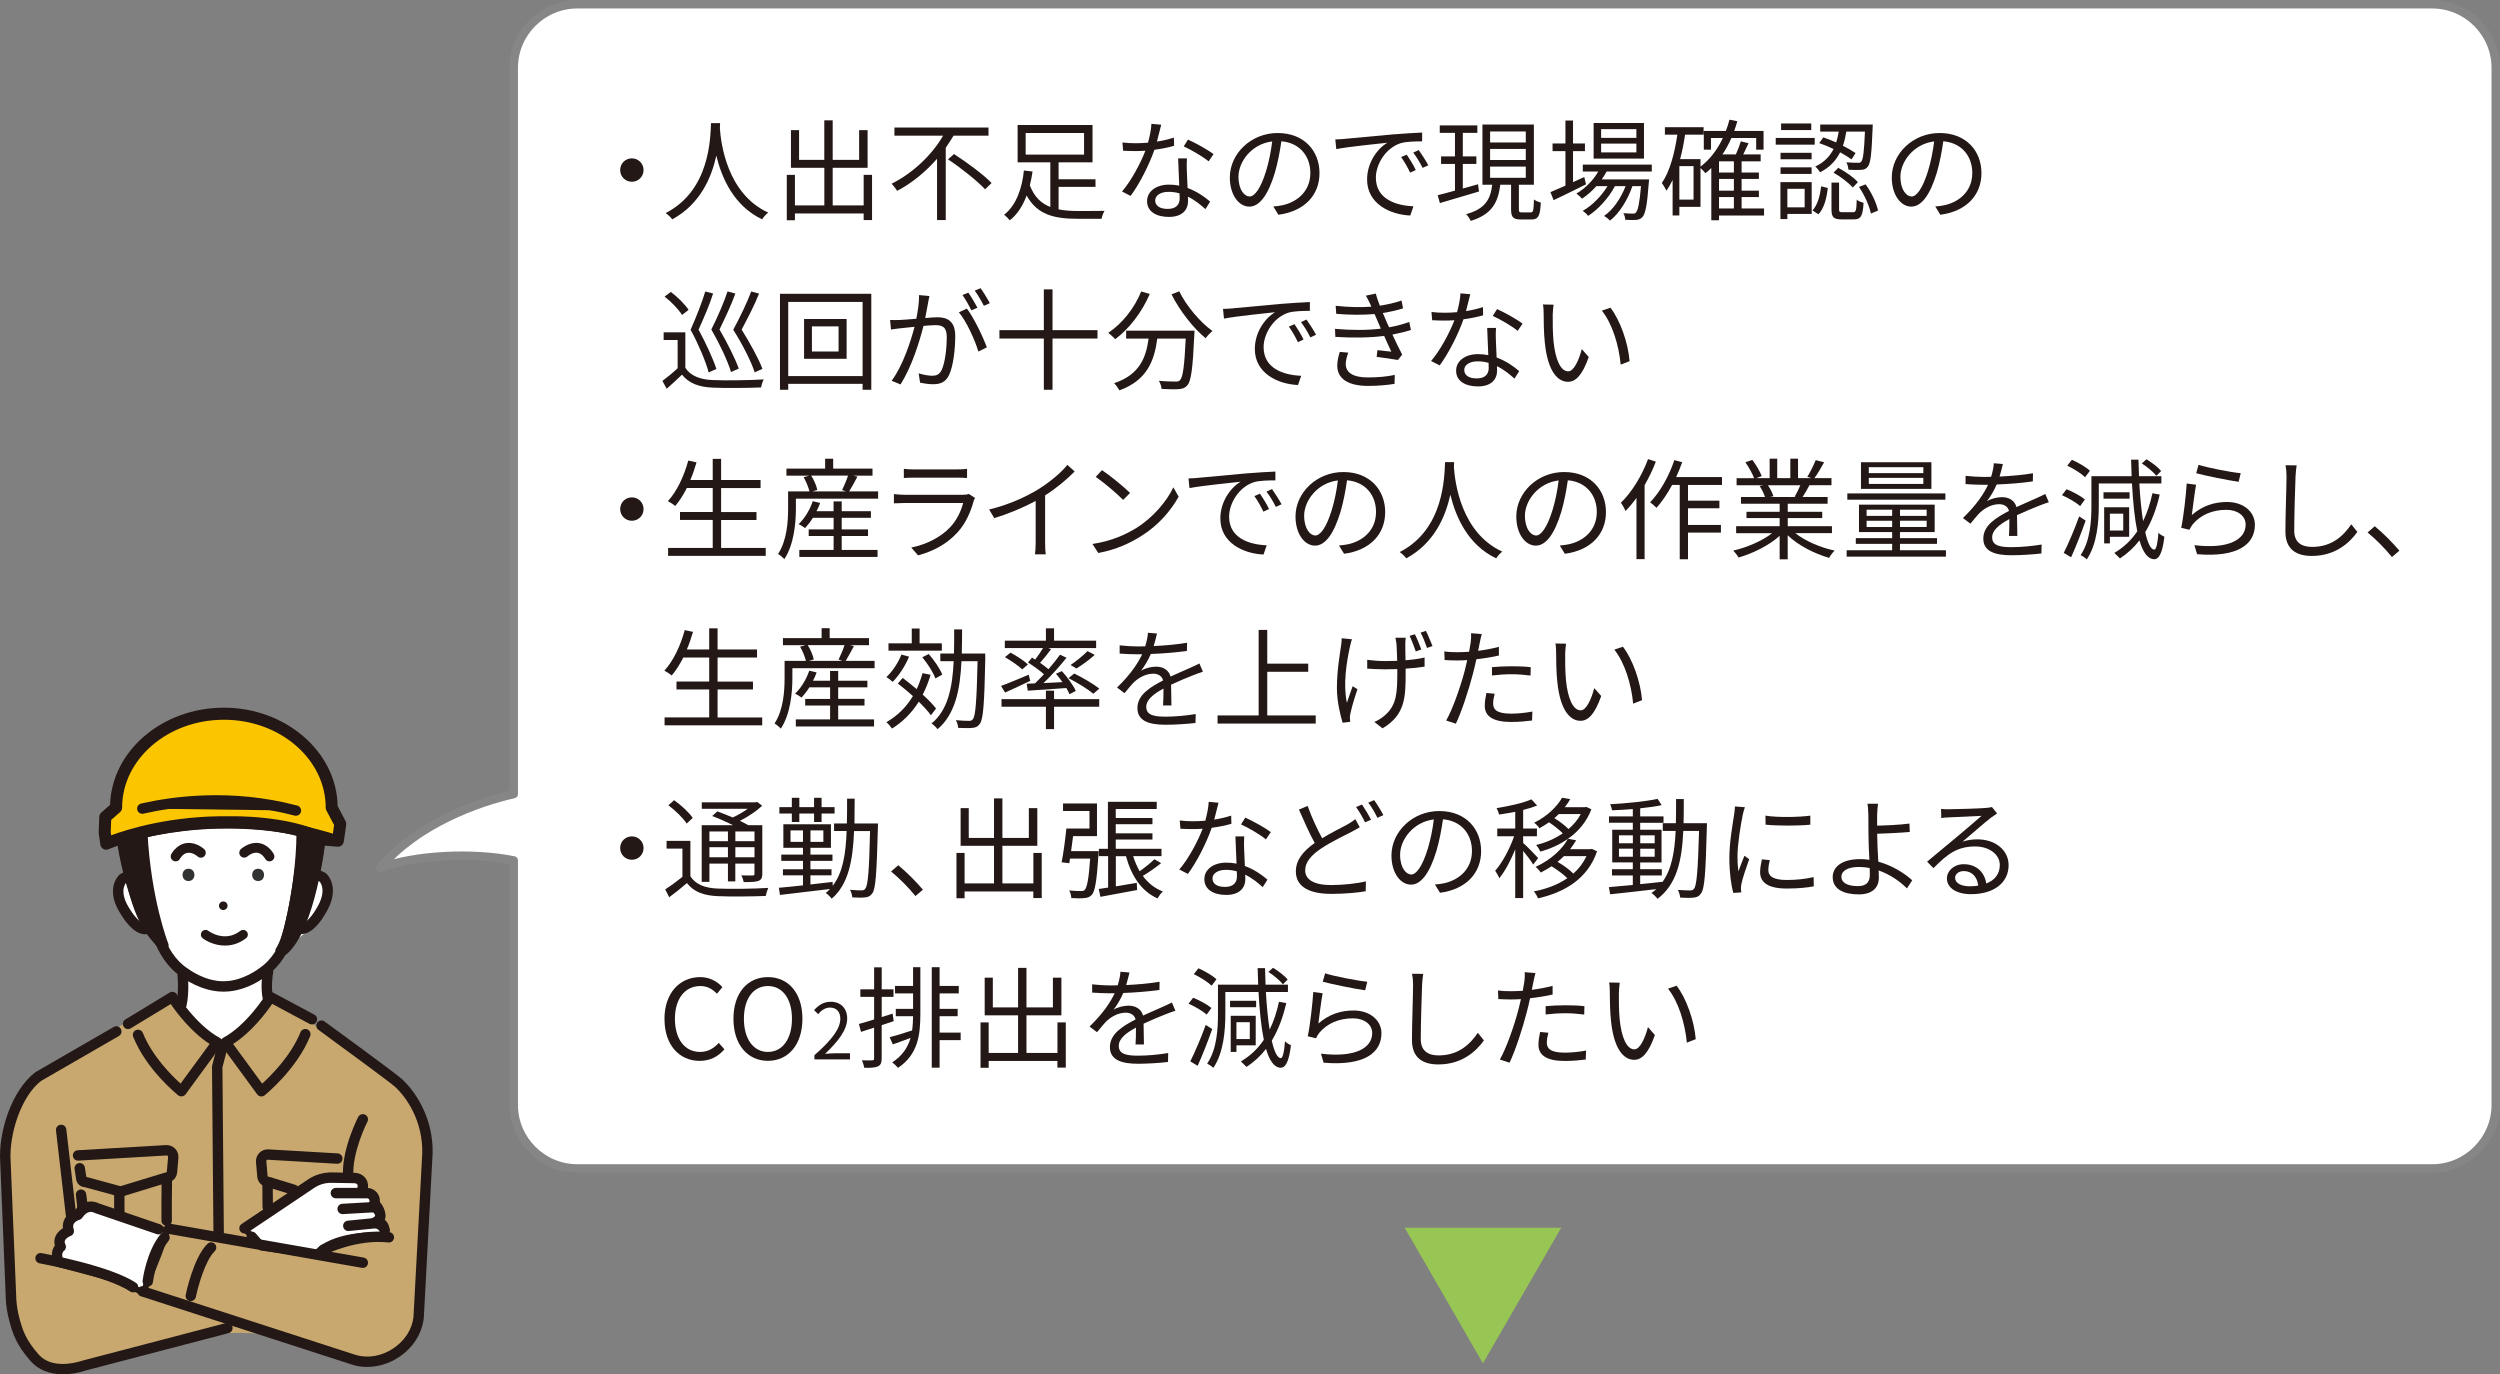 <?xml version="1.0" encoding="UTF-8"?><svg id="_レイヤー_2" xmlns="http://www.w3.org/2000/svg" viewBox="0 0 589.96 324.31"><rect x="0" y="0" width="589.96" height="324.31" fill="#808080" stroke="none"/><defs><style>.cls-1{fill:#98c654;}.cls-1,.cls-2,.cls-3,.cls-4,.cls-5,.cls-6,.cls-7{stroke-width:0px;}.cls-2{fill:#231815;}.cls-8{fill:none;stroke:#868686;stroke-linejoin:round;stroke-width:2px;}.cls-3{fill:#fff;}.cls-4{fill:#fbc600;}.cls-5{fill:#c8a86f;}.cls-6{fill:#313232;}.cls-7{fill:#3d3a39;}</style></defs><g id="_レイヤー_2-2"><path class="cls-3" d="m573.96,1H136.23c-8.25,0-15,6.75-15,15v171.39c-8.52,1.91-22.94,7.11-31.55,17.44,8.16-3.08,21.81-3.75,31.55-1.78v57.69c0,8.25,6.75,15,15,15h437.73c8.25,0,15-6.75,15-15V16c0-8.25-6.75-15-15-15Z"/><path class="cls-8" d="m573.96,1H136.23c-8.25,0-15,6.75-15,15v171.39c-8.52,1.91-22.94,7.11-31.55,17.44,8.16-3.08,21.81-3.75,31.55-1.78v57.69c0,8.25,6.75,15,15,15h437.73c8.25,0,15-6.75,15-15V16c0-8.25-6.75-15-15-15Z"/><polygon class="cls-1" points="349.95 321.72 368.43 289.72 331.48 289.72 349.95 321.72"/></g><g id="_レイヤー_3"><path class="cls-2" d="m149.11,37.37c1.53,0,2.76,1.22,2.76,2.76s-1.22,2.76-2.76,2.76-2.76-1.22-2.76-2.76,1.22-2.76,2.76-2.76Z"/><path class="cls-2" d="m169.93,29.05c-.03.34-.03.75-.05,1.2.23,3.43,1.64,15.45,11.41,19.92-.55.42-1.14,1.07-1.43,1.59-6.71-3.17-9.57-9.83-10.82-15.03-1.14,5.2-3.82,11.47-10.4,15.03-.34-.47-.96-1.07-1.56-1.48,10.53-5.38,10.53-17.79,10.71-21.22h2.13Z"/><path class="cls-2" d="m205.79,41.27v10.66h-1.98v-1.56h-16.22v1.61h-1.92v-10.71h1.92v7.2h6.94v-8.87h-7.88v-8.89h1.92v7.02h5.95v-9.33h1.98v9.33h6.24v-7.02h2v8.89h-8.24v8.87h7.31v-7.2h1.98Z"/><path class="cls-2" d="m225.03,32.01c-.57.96-1.2,1.9-1.85,2.86v17.06h-2.05v-14.46c-2.63,2.99-5.8,5.67-9.41,7.57-.29-.49-.91-1.25-1.3-1.69,5.12-2.57,9.57-6.89,12.14-11.34h-11.49v-1.92h22.2v1.92h-8.24Zm.1,4.34c3.02,1.95,6.97,4.86,8.87,6.84l-1.53,1.48c-1.85-1.98-5.69-5.04-8.76-7.07l1.43-1.25Z"/><path class="cls-2" d="m249.81,49.4c1.38.29,2.89.39,4.52.39.81,0,5.23,0,6.32-.03-.29.47-.6,1.33-.7,1.87h-5.72c-5.51,0-9.49-.99-11.96-5.49-.86,2.31-2.13,4.42-3.98,5.85-.31-.39-.96-1.04-1.35-1.3,3.07-2.37,4.32-6.73,4.68-10.45l2.05.23c-.16,1.07-.36,2.16-.65,3.25,1.04,2.73,2.68,4.29,4.84,5.12v-10.53h-7.72v-8.81h17.68v8.81h-8.01v4h8.71v1.79h-8.71v5.28Zm-7.77-12.92h13.78v-5.1h-13.78v5.1Z"/><path class="cls-2" d="m277.08,34.4c-1.35.39-2.96.73-4.65.94-1.27,3.64-3.56,8.11-5.62,10.89l-2.03-1.04c2.16-2.5,4.34-6.6,5.51-9.62-.75.05-1.51.08-2.26.08-.96,0-2.03-.03-2.99-.08l-.16-1.95c.96.13,2.05.18,3.17.18.91,0,1.87-.05,2.86-.13.39-1.43.75-3.07.81-4.45l2.31.21c-.26.94-.6,2.5-1.01,3.98,1.35-.21,2.7-.52,4-.94l.05,1.92Zm3.02,2.99c-.08,1.07-.05,1.82-.03,2.78.03.94.13,2.63.18,4.19,2.21.81,4,2.08,5.33,3.22l-1.12,1.77c-1.09-.99-2.47-2.13-4.13-2.94.03.39.03.75.03,1.04,0,2.05-1.35,3.74-4.52,3.74-2.83,0-5.15-1.17-5.15-3.72,0-2.37,2.24-3.9,5.15-3.9.86,0,1.69.08,2.44.23-.08-2.11-.21-4.63-.26-6.42h2.08Zm-1.74,8.24c-.81-.23-1.69-.36-2.6-.36-1.9,0-3.15.86-3.15,2.03s.96,2,2.96,2c2.11,0,2.81-1.17,2.81-2.44,0-.34,0-.75-.03-1.22Zm6.86-7.54c-1.38-1.17-4.16-2.76-5.88-3.54l1.01-1.61c1.87.83,4.81,2.5,6.03,3.43l-1.17,1.72Z"/><path class="cls-2" d="m300.48,48.73c.81-.05,1.59-.18,2.21-.31,3.3-.73,6.53-3.17,6.53-7.62,0-3.9-2.47-7.1-6.84-7.46-.34,2.39-.83,4.99-1.53,7.41-1.59,5.28-3.64,8.01-6.03,8.01s-4.6-2.65-4.6-6.89c0-5.59,4.99-10.48,11.28-10.48s9.88,4.26,9.88,9.46-3.56,9.02-9.7,9.83l-1.2-1.95Zm-1.69-8.42c.65-2.13,1.14-4.58,1.43-6.94-4.94.62-7.96,4.86-7.96,8.32,0,3.25,1.51,4.68,2.63,4.68s2.57-1.72,3.9-6.06Z"/><path class="cls-2" d="m317.38,32.76c1.69-.16,6.55-.62,11.28-1.04,2.81-.23,5.23-.36,6.94-.44v2.08c-1.48,0-3.72.03-5.04.42-3.67,1.17-5.88,5.1-5.88,8.14,0,5.02,4.68,6.6,8.87,6.76l-.75,2.18c-4.76-.21-10.19-2.76-10.19-8.5,0-4,2.42-7.28,4.79-8.68-2.26.26-9.28.94-12.06,1.51l-.23-2.29c.99-.03,1.79-.08,2.29-.13Zm16.72,7.36l-1.33.62c-.6-1.25-1.35-2.6-2.13-3.67l1.33-.57c.6.86,1.59,2.47,2.13,3.61Zm2.96-1.12l-1.35.62c-.62-1.25-1.38-2.52-2.21-3.61l1.3-.6c.62.86,1.64,2.44,2.26,3.59Z"/><path class="cls-2" d="m349.02,45.19c-3.25.96-6.71,1.98-9.23,2.73l-.52-1.85c1.14-.29,2.55-.65,4.08-1.09v-6.29h-3.28v-1.79h3.28v-5.54h-3.59v-1.77h8.87v1.77h-3.43v5.54h3.2v1.79h-3.2v5.8l3.59-1.01.23,1.72Zm12.19,4.94c.6,0,.7-.39.78-3.07.36.34,1.14.62,1.61.75-.13,3.17-.62,3.98-2.18,3.98h-2.52c-1.85,0-2.31-.55-2.31-2.42v-5.77h-2.55c-.52,4.13-1.92,6.97-6.97,8.53-.18-.44-.7-1.22-1.09-1.59,4.58-1.25,5.75-3.59,6.16-6.94h-2.31v-14.22h12.14v14.22h-3.54v5.77c0,.65.1.75.75.75h2.03Zm-9.57-16.51h8.42v-2.6h-8.42v2.6Zm0,4.13h8.42v-2.6h-8.42v2.6Zm0,4.21h8.42v-2.65h-8.42v2.65Z"/><path class="cls-2" d="m374.27,43.5c-2.63,1.33-5.46,2.7-7.64,3.74l-.75-1.9c.99-.42,2.21-.94,3.54-1.53v-8.14h-3.04v-1.82h3.04v-5.41h1.79v5.41h2.81v1.82h-2.81v7.31l2.65-1.2.42,1.72Zm4.84-2.99c-.34.62-.7,1.25-1.12,1.82h11.18s-.03.52-.08.78c-.39,5.36-.81,7.38-1.53,8.14-.39.44-.86.57-1.46.65-.57.03-1.53.03-2.57-.03,0-.47-.18-1.17-.44-1.56.96.08,1.82.1,2.21.1.36,0,.6-.03.78-.29.44-.47.83-2.11,1.17-6.19h-2.03c-1.04,3.09-3.07,6.45-5.3,8.14-.31-.39-.91-.83-1.38-1.12,2.11-1.4,4-4.21,5.07-7.02h-2.52c-1.38,2.68-3.93,5.51-6.32,7.02-.29-.42-.81-.88-1.27-1.2,2.16-1.17,4.45-3.51,5.85-5.82h-2.63c-1.04,1.17-2.21,2.18-3.38,2.96-.26-.31-.94-.94-1.33-1.2,2.05-1.22,3.93-3.07,5.15-5.2h-3.64v-1.64h16.28v1.64h-10.69Zm8.84-3.09h-11.88v-8.4h11.88v8.4Zm-1.79-6.94h-8.32v2.05h8.32v-2.05Zm0,3.41h-8.32v2.08h8.32v-2.08Z"/><path class="cls-2" d="m416.29,50.86h-10.63v1.12h-1.82v-12.32c-.44.44-.91.83-1.38,1.22-.23-.31-.78-.86-1.17-1.22v9.15h-4.99v2.03h-1.59v-8.37c-.44.91-.91,1.77-1.46,2.52-.21-.44-.75-1.38-1.09-1.79,1.9-2.76,2.99-6.92,3.67-11.42h-2.94v-1.77h9.13v1.77h-4.37c-.29,2-.68,3.95-1.17,5.77h4.81v1.77c2.21-1.66,3.98-4,5.28-6.76h-2.81v2.76h-1.69v-4.42h5.2c.34-.86.62-1.74.86-2.65l1.85.36c-.23.78-.47,1.56-.73,2.29h6.92v4.42h-1.74v-2.76h-5.85c-.6,1.4-1.3,2.68-2.11,3.87h3.17c.44-.99.91-2.18,1.17-3.07l1.82.44c-.42.88-.86,1.82-1.25,2.63h4.11v1.64h-4.5v2.65h4.08v1.51h-4.08v2.76h4.08v1.51h-4.08v2.7h5.3v1.66Zm-16.64-11.65h-3.35v7.9h3.35v-7.9Zm9.52-1.14h-3.51v2.65h3.51v-2.65Zm0,4.16h-3.51v2.76h3.51v-2.76Zm-3.51,6.97h3.51v-2.7h-3.51v2.7Z"/><path class="cls-2" d="m428.24,34.14h-9.2v-1.59h9.2v1.59Zm-.7,16.35h-5.75v1.2h-1.64v-8.71h7.38v7.51Zm-.03-12.9h-7.33v-1.53h7.33v1.53Zm-7.33,1.9h7.33v1.56h-7.33v-1.56Zm7.25-8.79h-7.12v-1.56h7.12v1.56Zm-5.64,13.86v4.37h4.08v-4.37h-4.08Zm5.93,5.1c1.22-1.3,1.79-3.56,2.05-5.69l1.56.39c-.26,2.29-.83,4.78-2.21,6.21l-1.4-.91Zm9.2-12.06c-.68-.49-1.64-1.09-2.68-1.66-.96,1.9-2.42,3.56-4.73,4.71-.23-.39-.75-1.04-1.14-1.35,2.16-.99,3.46-2.47,4.32-4.13-1.14-.55-2.31-1.04-3.38-1.4l.96-1.35c.96.31,2,.75,3.04,1.2.26-.83.47-1.72.6-2.57h-4.37v-1.66h12.4s0,.57-.03.81c-.23,6.11-.49,8.37-1.14,9.13-.39.52-.83.7-1.53.75-.62.05-1.82.05-3.04-.03-.03-.55-.21-1.25-.49-1.74,1.17.1,2.26.1,2.68.1.44.03.68-.03.83-.26.44-.47.68-2.29.88-7.1h-4.39c-.18,1.14-.44,2.26-.81,3.35,1.17.6,2.24,1.2,2.99,1.72l-.96,1.51Zm.36,12.48c.68,0,.81-.36.88-2.96.36.34,1.09.6,1.61.75-.18,3.12-.65,3.9-2.29,3.9h-2.89c-1.92,0-2.39-.52-2.39-2.44v-6.24h1.79v6.24c0,.65.1.75.86.75h2.42Zm-3.48-10.48c1.66.88,3.69,2.29,4.63,3.38l-1.2,1.27c-.94-1.07-2.89-2.57-4.55-3.51l1.12-1.14Zm6.45,3.9c1.4,1.9,2.57,4.42,2.94,6.19l-1.69.7c-.34-1.74-1.48-4.34-2.81-6.27l1.56-.62Z"/><path class="cls-2" d="m456.69,48.73c.81-.05,1.59-.18,2.21-.31,3.3-.73,6.53-3.17,6.53-7.62,0-3.9-2.47-7.1-6.84-7.46-.34,2.39-.83,4.99-1.53,7.41-1.59,5.28-3.64,8.01-6.03,8.01s-4.6-2.65-4.6-6.89c0-5.59,4.99-10.48,11.28-10.48s9.88,4.26,9.88,9.46-3.56,9.02-9.7,9.83l-1.2-1.95Zm-1.69-8.42c.65-2.13,1.14-4.58,1.43-6.94-4.94.62-7.96,4.86-7.96,8.32,0,3.25,1.51,4.68,2.63,4.68s2.57-1.72,3.9-6.06Z"/><path class="cls-2" d="m161.72,86.78c1.22,1.92,3.51,2.81,6.55,2.91,2.86.13,8.84.05,11.96-.16-.23.44-.55,1.33-.62,1.9-2.91.13-8.4.18-11.31.05-3.41-.13-5.75-1.04-7.36-3.07-1.14,1.12-2.34,2.21-3.61,3.33l-1.01-1.85c1.09-.81,2.42-1.9,3.59-2.99v-6.66h-3.3v-1.82h5.12v8.35Zm-.78-12.46c-.78-1.3-2.52-3.09-4.11-4.34l1.48-1.09c1.59,1.2,3.38,2.96,4.19,4.24l-1.56,1.2Zm6.29,13.55c-.68-2.55-2.39-6.63-4.26-10.06,1.3-2.91,2.78-6.71,3.46-9.02l1.85.47c-.83,2.7-2.26,5.9-3.43,8.53,1.69,3.12,3.48,6.99,4.21,9.28l-1.82.81Zm5.28-.08c-.75-2.52-2.65-6.58-4.65-10.04,1.46-2.86,3.09-6.68,3.82-8.97l1.85.49c-.94,2.68-2.47,5.85-3.74,8.48,1.79,3.07,3.74,6.94,4.55,9.23l-1.82.81Zm5.59.08c-.83-2.55-2.89-6.63-5.07-10.06,1.59-2.91,3.41-6.73,4.24-9.02l1.85.49c-1.04,2.7-2.73,5.88-4.11,8.5,1.92,3.07,4.06,6.94,4.91,9.26l-1.82.83Z"/><path class="cls-2" d="m205.61,69.33v22.65h-2.05v-1.4h-17.55v1.4h-1.95v-22.65h21.55Zm-2.05,19.42v-17.5h-17.55v17.5h17.55Zm-3.77-13.47v9.39h-10.04v-9.39h10.04Zm-1.9,1.74h-6.29v5.93h6.29v-5.93Z"/><path class="cls-2" d="m219.33,69.88c-.1.49-.23,1.01-.31,1.53-.16.75-.39,2.26-.68,3.64,1.2-.1,2.26-.18,2.89-.18,2.31,0,4.19.91,4.19,4.39,0,3.07-.42,7.12-1.48,9.28-.83,1.72-2.11,2.13-3.77,2.13-.99,0-2.21-.18-3.04-.36l-.34-2.21c1.09.36,2.44.57,3.17.57.94,0,1.69-.21,2.24-1.33.83-1.72,1.22-5.07,1.22-7.85,0-2.34-1.07-2.76-2.73-2.76-.62,0-1.64.08-2.76.18-.94,3.69-2.7,9.49-5.41,13.81l-2.11-.86c2.63-3.51,4.52-9.31,5.41-12.74-1.35.13-2.57.26-3.25.34-.62.08-1.66.18-2.31.31l-.21-2.26c.81.03,1.46.03,2.29,0,.86-.03,2.34-.16,3.9-.29.36-1.85.68-3.85.65-5.59l2.44.23Zm8.84,2.94c1.61,2.08,3.85,6.76,4.71,9.15l-2,.99c-.78-2.65-2.81-7.15-4.6-9.26l1.9-.88Zm1.07.42c-.52-1.04-1.4-2.63-2.11-3.61l1.38-.57c.65.91,1.61,2.52,2.16,3.56l-1.43.62Zm2.94-1.07c-.57-1.12-1.43-2.6-2.16-3.59l1.38-.57c.68.94,1.69,2.57,2.18,3.54l-1.4.62Z"/><path class="cls-2" d="m258.99,79.89h-10.61v12.09h-2.05v-12.09h-10.48v-1.98h10.48v-9.62h2.05v9.62h10.61v1.98Z"/><path class="cls-2" d="m271.33,69.36c-1.87,4.37-4.89,8.24-8.16,10.69-.34-.42-1.17-1.14-1.64-1.51,3.28-2.18,6.16-5.77,7.77-9.75l2.03.57Zm10.56,8.66s-.03.68-.05.94c-.36,7.98-.75,10.97-1.64,11.96-.55.65-1.09.81-2,.91-.86.08-2.47.03-4.08-.05-.05-.57-.29-1.35-.65-1.92,1.69.16,3.3.18,3.9.18.55,0,.86-.05,1.09-.34.68-.65,1.04-3.25,1.35-9.8h-6.71c-.68,5.12-2.34,9.83-8.94,12.22-.26-.49-.81-1.27-1.25-1.69,6.11-2.03,7.54-6.16,8.14-10.53h-5.3v-1.87h16.15Zm-3.61-9.28c1.69,3.48,5.02,7.38,7.83,9.36-.49.42-1.22,1.17-1.59,1.72-2.86-2.31-6.14-6.5-8.06-10.35l1.82-.73Z"/><path class="cls-2" d="m290.89,72.76c1.69-.16,6.55-.62,11.28-1.04,2.81-.23,5.23-.36,6.94-.44v2.08c-1.48,0-3.72.03-5.04.42-3.67,1.17-5.88,5.1-5.88,8.14,0,5.02,4.68,6.6,8.87,6.76l-.75,2.18c-4.76-.21-10.19-2.76-10.19-8.5,0-4,2.42-7.28,4.78-8.68-2.26.26-9.28.94-12.06,1.51l-.23-2.29c.99-.03,1.79-.08,2.29-.13Zm16.72,7.36l-1.33.62c-.6-1.25-1.35-2.6-2.13-3.67l1.33-.57c.6.86,1.59,2.47,2.13,3.61Zm2.96-1.12l-1.35.62c-.62-1.25-1.38-2.52-2.21-3.61l1.3-.6c.62.86,1.64,2.44,2.26,3.59Z"/><path class="cls-2" d="m332.96,77.86c-1.14.39-2.63.75-4.37,1.09.75,1.64,1.59,3.38,2.31,4.73l-1.01,1.27c-1.3-.23-3.38-.52-5.02-.73l.18-1.59c1.25.16,2.47.29,3.28.36-.49-1.01-1.09-2.37-1.69-3.72-3.33.44-7.54.49-11.52.23l-.08-1.9c3.93.36,7.75.34,10.82-.05l-.91-2.11c-.21-.44-.39-.91-.57-1.33-2.6.23-5.85.23-9.05-.05l-.13-1.9c3.07.34,5.95.39,8.42.21-.13-.29-.23-.55-.34-.78-.39-.81-.62-1.27-.96-1.82l2.34-.49c.23.88.57,1.87.96,2.86,1.79-.29,3.61-.68,5.12-1.22l.36,1.85c-1.33.42-3.02.81-4.78,1.09l.47,1.07c.21.55.57,1.35,1.01,2.31,2.03-.36,3.59-.83,4.76-1.27l.39,1.87Zm-14.79,5.36c-.31.81-.6,1.95-.6,2.63,0,1.98,1.56,3.22,5.23,3.22,2.08,0,4.52-.18,6.34-.6l-.05,2.11c-1.61.29-4.11.49-6.21.49-4.6,0-7.31-1.59-7.31-4.81,0-1.09.31-2.29.6-3.22l2,.18Z"/><path class="cls-2" d="m350.01,74.4c-1.35.39-2.96.73-4.65.94-1.27,3.64-3.56,8.11-5.62,10.89l-2.03-1.04c2.16-2.5,4.34-6.6,5.51-9.62-.75.05-1.51.08-2.26.08-.96,0-2.03-.03-2.99-.08l-.16-1.95c.96.13,2.05.18,3.17.18.91,0,1.87-.05,2.86-.13.39-1.43.75-3.07.81-4.45l2.31.21c-.26.94-.6,2.5-1.01,3.98,1.35-.21,2.7-.52,4-.94l.05,1.92Zm3.02,2.99c-.08,1.07-.05,1.82-.03,2.78.03.94.13,2.63.18,4.19,2.21.81,4,2.08,5.33,3.22l-1.12,1.77c-1.09-.99-2.47-2.13-4.13-2.94.03.39.03.75.03,1.04,0,2.05-1.35,3.74-4.52,3.74-2.83,0-5.15-1.17-5.15-3.72,0-2.37,2.24-3.9,5.15-3.9.86,0,1.69.08,2.44.23-.08-2.11-.21-4.63-.26-6.42h2.08Zm-1.74,8.24c-.81-.23-1.69-.36-2.6-.36-1.9,0-3.15.86-3.15,2.03s.96,2,2.96,2c2.11,0,2.81-1.17,2.81-2.44,0-.34,0-.75-.03-1.22Zm6.86-7.54c-1.38-1.17-4.16-2.76-5.88-3.54l1.01-1.61c1.87.83,4.81,2.5,6.03,3.43l-1.17,1.72Z"/><path class="cls-2" d="m366.42,74.4c-.03,1.61,0,3.98.18,6.08.42,4.32,1.66,7.15,3.48,7.15,1.33,0,2.52-2.65,3.2-5.25l1.64,1.87c-1.53,4.37-3.12,5.85-4.89,5.85-2.42,0-4.76-2.42-5.46-9.1-.26-2.24-.29-5.36-.29-6.86,0-.6-.03-1.66-.16-2.29l2.5.05c-.1.62-.18,1.82-.21,2.5Zm18.15,10.82l-2.11.83c-.44-4.63-2-9.72-4.45-12.74l2.03-.7c2.31,2.99,4.16,8.27,4.52,12.61Z"/><path class="cls-2" d="m149.11,117.37c1.53,0,2.76,1.22,2.76,2.76s-1.22,2.76-2.76,2.76-2.76-1.22-2.76-2.76,1.22-2.76,2.76-2.76Z"/><path class="cls-2" d="m180.7,129.3v1.87h-23.04v-1.87h10.53v-6.6h-7.72v-1.87h7.72v-5.67h-6.11c-.83,1.64-1.74,3.07-2.73,4.24-.36-.31-1.22-.88-1.74-1.14,2.13-2.29,3.8-5.88,4.81-9.57l1.95.42c-.42,1.43-.88,2.83-1.46,4.16h5.28v-4.99h1.98v4.99h9.31v1.9h-9.31v5.67h8.35v1.87h-8.35v6.6h10.53Z"/><path class="cls-2" d="m207.22,115.96v1.72h-19.4v2.31c0,3.41-.44,8.5-2.73,11.96-.29-.34-1.09-1.01-1.48-1.22,2.11-3.22,2.37-7.67,2.37-10.74v-4.03h5.04c-.23-.96-.78-2.31-1.38-3.35l1.33-.36h-5.38v-1.66h9.13v-2.34h1.9v2.34h9.28v1.66h-4.52l.96.23c-.65,1.22-1.35,2.52-1.95,3.48h6.84Zm-8.58,13.81h8.45v1.66h-18.46v-1.66h8.09v-3.28h-5.88v-1.56h5.88v-2.73h-4.89c-.57.91-1.22,1.74-1.85,2.42-.31-.26-1.09-.73-1.51-.94,1.43-1.35,2.65-3.38,3.33-5.41l1.74.42c-.23.65-.52,1.33-.86,1.95h4.03v-2.31h1.92v2.31h6.89v1.56h-6.89v2.73h6.21v1.56h-6.21v3.28Zm-7.2-17.53c.68,1.07,1.25,2.44,1.43,3.38l-1.17.34h7.93l-.91-.31c.47-.96,1.07-2.37,1.4-3.41h-8.68Z"/><path class="cls-2" d="m230.1,117.5c-.13.23-.29.57-.34.75-.7,2.57-1.87,5.28-3.8,7.38-2.73,2.99-6.01,4.52-9.31,5.43l-1.61-1.85c3.69-.75,6.94-2.44,9.15-4.76,1.59-1.66,2.63-3.87,3.09-5.75h-13.81c-.62,0-1.61.03-2.52.08v-2.18c.94.1,1.82.16,2.52.16h13.7c.6,0,1.14-.05,1.43-.21l1.48.94Zm-16.82-6.86c.68.1,1.51.13,2.34.13h10.22c.83,0,1.74-.03,2.37-.13v2.16c-.62-.05-1.51-.08-2.39-.08h-10.19c-.81,0-1.64.03-2.34.08v-2.16Z"/><path class="cls-2" d="m253.6,111.26c-1.79,1.82-4.29,3.95-6.97,5.64v11.13c0,.99.05,2.26.16,2.78h-2.55c.08-.49.16-1.79.16-2.78v-9.83c-2.78,1.53-6.37,3.04-9.78,4.06l-1.2-2.03c4.34-1.01,8.76-2.99,11.62-4.78,2.65-1.64,5.38-3.9,6.84-5.75l1.72,1.56Z"/><path class="cls-2" d="m268.21,124.57c4-2.52,7.18-6.37,8.68-9.57l1.25,2.21c-1.79,3.25-4.81,6.79-8.74,9.23-2.6,1.66-5.88,3.25-10.22,4.06l-1.38-2.13c4.55-.68,7.93-2.26,10.4-3.8Zm-1.53-8.24l-1.64,1.64c-1.3-1.35-4.55-4.13-6.47-5.43l1.48-1.59c1.85,1.22,5.17,3.93,6.63,5.38Z"/><path class="cls-2" d="m282.75,112.76c1.69-.16,6.55-.62,11.28-1.04,2.81-.23,5.23-.36,6.94-.44v2.08c-1.48,0-3.72.03-5.04.42-3.67,1.17-5.88,5.1-5.88,8.14,0,5.02,4.68,6.6,8.87,6.76l-.75,2.18c-4.76-.21-10.19-2.76-10.19-8.5,0-4,2.42-7.28,4.78-8.68-2.26.26-9.28.94-12.06,1.51l-.23-2.29c.99-.03,1.79-.08,2.29-.13Zm16.72,7.36l-1.33.62c-.6-1.25-1.35-2.6-2.13-3.67l1.33-.57c.6.86,1.59,2.47,2.13,3.61Zm2.96-1.12l-1.35.62c-.62-1.25-1.38-2.52-2.21-3.61l1.3-.6c.62.86,1.64,2.44,2.26,3.59Z"/><path class="cls-2" d="m315.98,128.73c.81-.05,1.59-.18,2.21-.31,3.3-.73,6.53-3.17,6.53-7.62,0-3.9-2.47-7.1-6.84-7.46-.34,2.39-.83,4.99-1.53,7.41-1.59,5.28-3.64,8.01-6.03,8.01s-4.6-2.65-4.6-6.89c0-5.59,4.99-10.48,11.28-10.48s9.88,4.26,9.88,9.46-3.56,9.02-9.7,9.83l-1.2-1.95Zm-1.69-8.42c.65-2.13,1.14-4.58,1.43-6.94-4.94.62-7.96,4.86-7.96,8.32,0,3.25,1.51,4.68,2.63,4.68s2.57-1.72,3.9-6.06Z"/><path class="cls-2" d="m343.15,109.05c-.03.34-.03.75-.05,1.2.23,3.43,1.64,15.45,11.41,19.92-.55.42-1.14,1.07-1.43,1.59-6.71-3.17-9.57-9.83-10.82-15.03-1.14,5.2-3.82,11.47-10.4,15.03-.34-.47-.96-1.07-1.56-1.48,10.53-5.38,10.53-17.79,10.71-21.22h2.13Z"/><path class="cls-2" d="m368.08,128.73c.81-.05,1.59-.18,2.21-.31,3.3-.73,6.53-3.17,6.53-7.62,0-3.9-2.47-7.1-6.84-7.46-.34,2.39-.83,4.99-1.53,7.41-1.59,5.28-3.64,8.01-6.03,8.01s-4.6-2.65-4.6-6.89c0-5.59,4.99-10.48,11.28-10.48s9.88,4.26,9.88,9.46-3.56,9.02-9.7,9.83l-1.2-1.95Zm-1.69-8.42c.65-2.13,1.14-4.58,1.43-6.94-4.94.62-7.96,4.86-7.96,8.32,0,3.25,1.51,4.68,2.63,4.68s2.57-1.72,3.9-6.06Z"/><path class="cls-2" d="m390.75,108.94c-.7,1.87-1.64,3.77-2.65,5.56v17.45h-1.92v-14.46c-.81,1.14-1.69,2.18-2.57,3.09-.18-.44-.75-1.51-1.12-1.92,2.57-2.5,4.97-6.37,6.42-10.32l1.85.6Zm7.59,5.49v3.72h7.41v1.79h-7.41v3.93h7.77v1.82h-7.77v6.29h-1.95v-17.55h-1.79c-1.12,2.08-2.39,3.95-3.69,5.41-.31-.34-1.07-.99-1.51-1.3,2.34-2.42,4.45-6.16,5.72-9.96l1.85.49c-.42,1.2-.91,2.37-1.43,3.51h10.82v1.85h-8.01Z"/><path class="cls-2" d="m423.67,125.82c2.37,1.87,5.96,3.41,9.28,4.11-.44.42-1.04,1.17-1.3,1.72-3.48-.99-7.28-2.94-9.78-5.33v5.67h-1.9v-5.54c-2.5,2.26-6.29,4.13-9.7,5.12-.26-.49-.83-1.22-1.25-1.64,3.22-.73,6.84-2.29,9.18-4.11h-8.5v-1.64h10.27v-1.92h-7.83v-1.48h7.83v-1.9h-9.13v-1.59h5.67c-.23-.78-.75-1.82-1.27-2.6l.91-.18h-6.34v-1.66h4.13c-.36-1.04-1.27-2.6-2.05-3.77l1.64-.55c.88,1.17,1.82,2.78,2.21,3.82l-1.33.49h3.2v-4.6h1.79v4.6h3.09v-4.6h1.82v4.6h3.15l-.96-.31c.68-1.09,1.51-2.78,1.98-3.95l1.98.52c-.73,1.33-1.56,2.76-2.29,3.74h4.03v1.66h-5.2c-.52.99-1.09,2-1.61,2.78h5.9v1.59h-9.41v1.9h8.14v1.48h-8.14v1.92h10.43v1.64h-8.63Zm-6.47-11.31c.57.81,1.09,1.9,1.3,2.6l-.83.18h6.11l-.26-.08c.44-.75.96-1.82,1.33-2.7h-7.64Z"/><path class="cls-2" d="m459.21,129.85v1.51h-23.43v-1.51h10.74v-1.51h-8.58v-1.35h8.58v-1.43h-7.83v-6.47h17.86v6.47h-8.19v1.43h8.74v1.35h-8.74v1.51h10.84Zm-.13-11.93h-23.14v-1.48h23.14v1.48Zm-3.3-2.55h-16.62v-6.29h16.62v6.29Zm-15.29,6.37h6.03v-1.46h-6.03v1.46Zm6.03,2.63v-1.48h-6.03v1.48h6.03Zm7.36-14.12h-12.87v1.4h12.87v-1.4Zm0,2.52h-12.87v1.43h12.87v-1.43Zm.78,7.51h-6.29v1.46h6.29v-1.46Zm0,2.6h-6.29v1.48h6.29v-1.48Z"/><path class="cls-2" d="m474.08,126.49c.08-.99.1-2.65.1-4-2.39,1.3-4.06,2.63-4.06,4.32,0,2.03,2,2.31,4.65,2.31,2,0,4.76-.23,7.02-.62l-.05,2.11c-1.95.23-4.81.42-7.05.42-3.69,0-6.66-.78-6.66-3.93s3.07-4.97,6.06-6.53c-.26-1.07-1.2-1.59-2.31-1.59-1.69,0-3.25.83-4.45,1.9-.73.7-1.46,1.66-2.34,2.7l-1.77-1.33c3.28-3.17,4.97-5.82,5.93-7.85h-1.07c-1.09,0-2.83-.05-4.24-.16v-1.95c1.38.16,3.17.26,4.34.26.55,0,1.09,0,1.69-.03.36-1.14.6-2.31.65-3.2l2.13.18c-.18.73-.42,1.79-.78,2.96,2.63-.13,5.43-.36,7.88-.78l-.03,1.92c-2.55.39-5.72.62-8.53.73-.57,1.33-1.38,2.76-2.31,3.95.94-.6,2.42-.96,3.56-.96,1.66,0,3.02.81,3.41,2.34,1.77-.83,3.33-1.46,4.68-2.08.78-.34,1.4-.65,2.13-1.01l.83,1.95c-.65.18-1.59.55-2.26.81-1.46.57-3.3,1.33-5.25,2.24.03,1.48.05,3.67.08,4.91h-2Z"/><path class="cls-2" d="m490.88,119.42c-.91-.81-2.76-1.9-4.29-2.57l1.09-1.4c1.51.6,3.38,1.61,4.32,2.42l-1.12,1.56Zm1.3,3.43c-.99,2.83-2.31,6.19-3.43,8.66l-1.74-1.04c1.04-2.08,2.57-5.59,3.64-8.61l1.53.99Zm-.13-10.24c-.88-.86-2.7-2-4.21-2.73l1.09-1.38c1.48.65,3.35,1.72,4.26,2.6l-1.14,1.51Zm17.6,4.13c-.78,3.41-1.9,6.34-3.41,8.84.57,2.55,1.3,4.08,2.11,4.13.47.03.83-1.43,1.01-4,.31.39,1.09.83,1.4.96-.49,4.21-1.43,5.33-2.42,5.3-1.53-.05-2.65-1.66-3.46-4.45-1.3,1.69-2.83,3.09-4.6,4.26-.29-.31-.96-.96-1.33-1.3,2.21-1.3,3.98-2.99,5.41-5.1-.62-3.02-1.01-6.89-1.25-11.29h-7.83v5.2c0,3.77-.39,9.13-2.83,12.71-.31-.31-1.04-.81-1.46-1.01,2.31-3.38,2.55-8.19,2.55-11.7v-6.92h9.49c-.05-1.27-.1-2.57-.13-3.9h1.74c.03,1.33.08,2.63.13,3.9h5.28v1.72h-5.2c.18,3.33.49,6.4.88,8.89.96-1.95,1.69-4.16,2.21-6.58l1.69.31Zm-7.1.94h-6.16v-1.51h6.16v1.51Zm-4.65,9v1.56h-1.35v-8.53h5.9v6.97h-4.55Zm0-5.46v3.98h3.15v-3.98h-3.15Zm10.97-8.94c-.7-.88-2.16-2.11-3.43-2.91l1.09-.99c1.25.75,2.76,1.9,3.46,2.78l-1.12,1.12Z"/><path class="cls-2" d="m517.22,121.55c2.47-2.16,5.25-3.09,8.32-3.09,3.95,0,6.58,2.37,6.58,5.38,0,4.63-4.08,7.75-13.65,6.94l-.62-2.13c8.11.99,12.09-1.35,12.09-4.86,0-2.05-1.9-3.48-4.52-3.48-3.43,0-6.14,1.25-7.96,3.41-.36.44-.6.88-.78,1.3l-1.95-.47c.52-2.34,1.14-7.75,1.3-10.45l2.21.29c-.34,1.77-.78,5.51-1.01,7.18Zm1.59-11.86c2.21.7,7.67,1.77,9.96,1.98l-.49,2.03c-2.44-.34-8.03-1.48-10.01-2.03l.55-1.98Z"/><path class="cls-2" d="m541.97,109.83c-.13.83-.21,1.74-.26,2.57-.1,2.91-.31,9-.31,12.84,0,2.83,1.82,3.82,4.21,3.82,4.73,0,7.41-2.65,9.26-5.33l1.43,1.79c-1.74,2.44-5.07,5.67-10.74,5.67-3.69,0-6.24-1.56-6.24-5.75,0-3.82.26-10.32.26-13.05,0-.94-.08-1.85-.23-2.6l2.63.03Z"/><path class="cls-2" d="m564.46,131.46c-1.66-2.08-3.9-4.29-5.75-5.8l1.69-1.48c1.87,1.51,4.21,3.87,5.82,5.77l-1.77,1.51Z"/><path class="cls-2" d="m179.87,169.3v1.87h-23.04v-1.87h10.53v-6.6h-7.72v-1.87h7.72v-5.67h-6.11c-.83,1.64-1.74,3.07-2.73,4.24-.36-.31-1.22-.88-1.74-1.14,2.13-2.29,3.8-5.88,4.81-9.57l1.95.42c-.42,1.43-.88,2.83-1.46,4.16h5.28v-4.99h1.98v4.99h9.31v1.9h-9.31v5.67h8.35v1.87h-8.35v6.6h10.53Z"/><path class="cls-2" d="m206.39,155.96v1.72h-19.4v2.31c0,3.41-.44,8.5-2.73,11.96-.29-.34-1.09-1.01-1.48-1.22,2.11-3.22,2.37-7.67,2.37-10.74v-4.03h5.04c-.23-.96-.78-2.31-1.38-3.35l1.33-.36h-5.38v-1.66h9.13v-2.34h1.9v2.34h9.28v1.66h-4.52l.96.23c-.65,1.22-1.35,2.52-1.95,3.48h6.84Zm-8.58,13.81h8.45v1.66h-18.46v-1.66h8.09v-3.28h-5.88v-1.56h5.88v-2.73h-4.89c-.57.91-1.22,1.74-1.85,2.42-.31-.26-1.09-.73-1.51-.94,1.43-1.35,2.65-3.38,3.33-5.41l1.74.42c-.23.65-.52,1.33-.86,1.95h4.03v-2.31h1.92v2.31h6.89v1.56h-6.89v2.73h6.21v1.56h-6.21v3.28Zm-7.2-17.53c.68,1.07,1.25,2.44,1.43,3.38l-1.17.34h7.93l-.91-.31c.47-.96,1.07-2.37,1.4-3.41h-8.68Z"/><path class="cls-2" d="m214.53,154.95c-.91,2.21-2.39,4.47-3.87,5.96-.31-.31-1.07-.88-1.48-1.14,1.43-1.33,2.76-3.33,3.54-5.3l1.82.49Zm5.07,4.29c-.49,1.69-1.12,3.25-1.85,4.68,1.3,1.17,2.42,2.34,3.15,3.28l-1.22,1.59c-.68-.94-1.69-2.05-2.86-3.2-1.66,2.63-3.77,4.76-6.32,6.34-.23-.36-.91-1.17-1.33-1.51,2.6-1.48,4.71-3.56,6.27-6.16-1.17-1.04-2.42-2.08-3.56-2.96l1.14-1.33c1.04.78,2.18,1.72,3.3,2.65.55-1.17,1.01-2.42,1.38-3.77l1.9.39Zm2.65-5.69h-12.58v-1.74h5.49v-3.48h1.85v3.48h5.25v1.74Zm-1.51,6.55c-.49-1.38-1.82-3.48-3.09-4.99l1.51-.78c1.3,1.48,2.68,3.51,3.2,4.86l-1.61.91Zm11.78-4.94c-.23,10.95-.47,14.56-1.3,15.65-.47.68-.96.88-1.77.96-.78.08-2.05.05-3.33,0-.03-.52-.23-1.3-.55-1.82,1.38.13,2.6.16,3.09.16.44,0,.7-.08.94-.42.6-.75.88-4.16,1.09-13.65h-3.8c-.31,6.68-1.46,12.51-5.64,16.04-.31-.42-.96-1.07-1.43-1.35,3.9-3.17,4.94-8.53,5.23-14.69h-3.15v-1.82h3.22c.05-1.85.05-3.77.05-5.69h1.87c0,1.92-.03,3.85-.08,5.69h5.54v.94Z"/><path class="cls-2" d="m243.12,160.67c-2.05.96-4.19,2-5.93,2.76l-.96-1.56c1.66-.6,4.11-1.64,6.53-2.65l.36,1.46Zm5.62,4.32h10.66v1.79h-10.66v5.28h-1.92v-5.28h-10.48v-1.79h10.48v-2h1.92v2Zm-4.47-9.33c.68-.86,1.38-1.9,1.87-2.73h-9.02v-1.74h9.7v-2.91h1.92v2.91h9.93v1.74h-11.31l.68.26c-.81,1.12-1.77,2.31-2.6,3.22.73.52,1.43,1.04,1.98,1.51,1.04-1.2,2-2.39,2.73-3.43l1.53.73c-1.53,1.92-3.56,4.19-5.43,5.98l4.47-.23c-.49-.7-1.01-1.38-1.53-1.98l1.4-.62c1.27,1.43,2.7,3.35,3.28,4.68l-1.48.78c-.18-.42-.44-.94-.75-1.46-3.3.23-6.6.44-9.1.62l-.26-1.64c.57-.03,1.25-.05,1.95-.08.68-.65,1.4-1.38,2.13-2.16-1.01-.88-2.52-1.98-3.77-2.78l.96-1.14.73.47Zm-3.04,2.31c-.83-.83-2.63-2.05-4.08-2.89l1.3-1.07c1.43.75,3.25,1.95,4.13,2.78l-1.35,1.17Zm16.77,5.75c-1.25-1.09-3.82-2.65-5.85-3.69l1.35-1.09c1.98.96,4.58,2.5,5.93,3.56l-1.43,1.22Zm.34-9.18c-1.3,1.2-2.99,2.39-4.32,3.22l-1.38-.83c1.27-.86,3.02-2.26,4-3.28l1.69.88Z"/><path class="cls-2" d="m274.46,166.49c.08-.99.1-2.65.1-4-2.39,1.3-4.06,2.63-4.06,4.32,0,2.03,2,2.31,4.65,2.31,2,0,4.76-.23,7.02-.62l-.05,2.11c-1.95.23-4.81.42-7.05.42-3.69,0-6.66-.78-6.66-3.93s3.07-4.97,6.06-6.53c-.26-1.07-1.2-1.59-2.31-1.59-1.69,0-3.25.83-4.45,1.9-.73.7-1.46,1.66-2.34,2.7l-1.77-1.33c3.28-3.17,4.97-5.82,5.93-7.85h-1.07c-1.09,0-2.83-.05-4.24-.16v-1.95c1.38.16,3.17.26,4.34.26.55,0,1.09,0,1.69-.03.36-1.14.6-2.31.65-3.2l2.13.18c-.18.73-.42,1.79-.78,2.96,2.63-.13,5.43-.36,7.88-.78l-.03,1.92c-2.55.39-5.72.62-8.53.73-.57,1.33-1.38,2.76-2.31,3.95.94-.6,2.42-.96,3.56-.96,1.66,0,3.02.81,3.41,2.34,1.77-.83,3.33-1.46,4.68-2.08.78-.34,1.4-.65,2.13-1.01l.83,1.95c-.65.18-1.59.55-2.26.81-1.46.57-3.3,1.33-5.25,2.24.03,1.48.05,3.67.08,4.91h-2Z"/><path class="cls-2" d="m310.49,168.83v1.92h-23.17v-1.92h9.7v-20.18h2.03v7.96h9.67v1.92h-9.67v10.3h11.44Z"/><path class="cls-2" d="m319.02,150.87c-.13.47-.34,1.17-.44,1.66-.83,3.72-1.66,9.1-.73,13.31.36-1.07.88-2.63,1.35-3.9l1.14.7c-.62,1.79-1.4,4.42-1.66,5.69-.08.36-.16.83-.13,1.14.03.23.05.6.08.86l-1.79.23c-.49-1.59-1.35-4.94-1.35-8.16,0-4.19.68-7.93.99-10.09.1-.57.13-1.25.13-1.69l2.42.23Zm12.71-.39c-.08.52-.1.96-.1,1.51-.03.57.03,2.26.05,3.82,1.64-.13,3.2-.34,4.5-.65v2.16c-1.25.21-2.81.36-4.47.47v.73c0,5.93-.03,10.14-5.46,13.36l-1.92-1.51c.81-.34,1.87-.99,2.52-1.61,2.76-2.39,2.89-5.3,2.89-10.24v-.62c-.99.03-1.98.05-2.94.05-1.22,0-3.04-.08-4.16-.16v-2.08c1.12.16,2.76.29,4.13.29.94,0,1.92-.03,2.94-.05-.05-1.59-.1-3.28-.16-3.95-.05-.55-.16-1.09-.26-1.51h2.44Zm2.37,3.25c-.39-1.14-.96-2.65-1.46-3.67l1.25-.39c.49.96,1.14,2.55,1.51,3.59l-1.3.47Zm2.39-4.86c.49.96,1.14,2.55,1.56,3.59l-1.3.44c-.42-1.17-.96-2.63-1.51-3.61l1.25-.42Z"/><path class="cls-2" d="m353.73,154.69c-1.69.39-3.54.68-5.33.88-.23,1.12-.52,2.31-.81,3.41-.94,3.69-2.68,9-4.03,11.8l-2.29-.75c1.53-2.65,3.35-7.88,4.32-11.52.23-.86.44-1.79.65-2.73-.83.05-1.61.08-2.34.08-1.14,0-2.08-.05-2.99-.1l-.08-2.03c1.22.16,2.16.18,3.09.18.86,0,1.77-.05,2.76-.1.18-.94.31-1.74.39-2.26.08-.73.13-1.59.08-2.13l2.52.21c-.18.57-.36,1.53-.47,2.05l-.39,1.9c1.66-.21,3.35-.52,4.91-.94v2.05Zm-1.01,9.02c-.23.86-.36,1.66-.36,2.31,0,1.22.57,2.39,4.24,2.39,1.66,0,3.46-.21,5.02-.49l-.08,2.11c-1.38.18-3.09.34-4.97.34-4.06,0-6.19-1.25-6.19-3.8,0-.99.16-1.95.39-3.04l1.95.18Zm-.65-6.27c1.35-.13,3.04-.21,4.71-.21,1.48,0,3.07.05,4.45.21l-.05,1.98c-1.3-.16-2.83-.31-4.34-.31-1.61,0-3.17.1-4.76.29v-1.95Z"/><path class="cls-2" d="m369.36,154.4c-.03,1.61,0,3.98.18,6.08.42,4.32,1.66,7.15,3.48,7.15,1.33,0,2.52-2.65,3.2-5.25l1.64,1.87c-1.53,4.37-3.12,5.85-4.89,5.85-2.42,0-4.76-2.42-5.46-9.1-.26-2.24-.29-5.36-.29-6.86,0-.6-.03-1.66-.16-2.29l2.5.05c-.1.62-.18,1.82-.21,2.5Zm18.15,10.82l-2.11.83c-.44-4.63-2-9.72-4.45-12.74l2.03-.7c2.31,2.99,4.16,8.27,4.52,12.61Z"/><path class="cls-2" d="m149.11,197.37c1.53,0,2.76,1.22,2.76,2.76s-1.22,2.76-2.76,2.76-2.76-1.22-2.76-2.76,1.22-2.76,2.76-2.76Z"/><path class="cls-2" d="m162.91,206.78c1.25,1.95,3.48,2.81,6.53,2.91,2.83.13,8.76.05,11.86-.16-.21.44-.49,1.33-.6,1.9-2.89.13-8.4.18-11.26.05-3.41-.13-5.75-1.04-7.33-3.09-1.33,1.14-2.7,2.26-4.19,3.35l-.94-1.87c1.25-.78,2.73-1.87,4.06-2.94v-6.68h-3.74v-1.82h5.62v8.35Zm-.86-12.43c-.81-1.27-2.68-3.09-4.32-4.32l1.35-1.2c1.64,1.17,3.56,2.91,4.39,4.19l-1.43,1.33Zm5.36,13.75h-1.82v-13.37h7.41c-1.53-.75-3.38-1.59-4.94-2.16l1.22-1.09c1.12.39,2.39.91,3.61,1.43,1.25-.55,2.52-1.3,3.56-2.05h-10.84v-1.53h12.69l.36-.1,1.2.91c-1.38,1.3-3.33,2.6-5.25,3.56.75.36,1.43.73,2,1.04h3.28v11.44c0,.94-.21,1.4-.88,1.69-.68.26-1.77.29-3.51.29-.08-.47-.31-1.14-.55-1.59,1.22.05,2.34.03,2.65.03.34,0,.44-.1.44-.44v-2.37h-4.52v4.21h-1.74v-4.21h-4.37v4.32Zm0-11.88v2.29h4.37v-2.29h-4.37Zm4.37,6.08v-2.37h-4.37v2.37h4.37Zm6.27-6.08h-4.52v2.29h4.52v-2.29Zm0,6.08v-2.37h-4.52v2.37h4.52Z"/><path class="cls-2" d="m207.17,195.26c-.29,10.89-.52,14.51-1.33,15.57-.47.65-.94.86-1.69.94-.7.08-1.85.08-3.02,0-.05-.52-.23-1.3-.55-1.79,1.2.13,2.29.13,2.76.13.42,0,.65-.08.86-.42.62-.75.91-4.13,1.12-13.57h-3.77c-.29,6.94-1.3,12.53-5.28,15.96-.29-.42-.96-1.07-1.4-1.35.36-.29.68-.6.99-.94-4.29.52-8.71,1.04-11.8,1.4l-.26-1.69c1.56-.13,3.54-.34,5.69-.57v-2.37h-4.73v-1.43h4.73v-1.98h-5.12v-1.48h5.12v-1.61h-4.63v-5.54h11.23v5.54h-4.84v1.61h5.2v1.48h-5.2v1.98h4.97v1.43h-4.97v2.16c1.69-.18,3.48-.39,5.23-.6l.03.91c2.39-3.09,3.09-7.54,3.28-12.92h-2.96v-1.79h3.02c.05-1.85.05-3.82.05-5.85h1.79c0,2.03-.03,3.98-.05,5.85h5.54v.94Zm-20.31-3.28h-2.94v-1.51h2.94v-2.21h1.77v2.21h3.48v-2.21h1.77v2.21h3.07v1.51h-3.07v2h-1.77v-2h-3.48v2h-1.77v-2Zm2.63,6.68v-2.7h-2.94v2.7h2.94Zm4.81-2.7h-3.04v2.7h3.04v-2.7Z"/><path class="cls-2" d="m216.03,211.46c-1.66-2.08-3.9-4.29-5.75-5.8l1.69-1.48c1.87,1.51,4.21,3.87,5.82,5.77l-1.77,1.51Z"/><path class="cls-2" d="m245.83,201.27v10.66h-1.98v-1.56h-16.22v1.61h-1.92v-10.71h1.92v7.2h6.94v-8.87h-7.88v-8.89h1.92v7.02h5.96v-9.33h1.98v9.33h6.24v-7.02h2v8.89h-8.24v8.87h7.31v-7.2h1.98Z"/><path class="cls-2" d="m259.27,200.85s-.03.6-.05.83c-.39,6.27-.83,8.68-1.59,9.52-.49.49-.99.68-1.72.73-.68.08-1.85.08-3.09,0-.03-.55-.21-1.33-.52-1.79,1.22.13,2.31.13,2.81.13.42,0,.68-.05.88-.29.52-.57.94-2.5,1.27-7.36h-4.76l-.16,1.09-1.82-.23c.42-2.05.88-5.43,1.12-7.96h5.46v-4.13h-6.24v-1.79h8.01v7.72h-5.64c-.16,1.17-.31,2.39-.47,3.54h6.5Zm14.74,2.83c-1.3,1.07-2.96,2.21-4.32,3.02,1.22,1.66,2.78,2.94,4.73,3.67-.42.36-.99,1.14-1.27,1.64-3.8-1.69-6.16-5.3-7.44-9.96h-2.39v7.12c1.56-.26,3.28-.55,4.94-.83l.08,1.69c-3.07.57-6.27,1.17-8.66,1.61l-.39-1.85c.65-.08,1.4-.21,2.21-.34v-7.41h-2.18v-1.74h2.13v-11.08h11.52v1.69h-9.67v2.13h8.66v1.46h-8.66v2.16h8.66v1.46h-8.66v2.18h10.79v1.74h-6.68c.39,1.27.91,2.47,1.53,3.56,1.25-.88,2.63-2,3.48-2.83l1.59.91Z"/><path class="cls-2" d="m290.6,194.4c-1.35.39-2.96.73-4.65.94-1.27,3.64-3.56,8.11-5.62,10.89l-2.03-1.04c2.16-2.5,4.34-6.6,5.51-9.62-.75.05-1.51.08-2.26.08-.96,0-2.03-.03-2.99-.08l-.16-1.95c.96.13,2.05.18,3.17.18.91,0,1.87-.05,2.86-.13.39-1.43.75-3.07.81-4.45l2.31.21c-.26.94-.6,2.5-1.01,3.98,1.35-.21,2.7-.52,4-.94l.05,1.92Zm3.02,2.99c-.08,1.07-.05,1.82-.03,2.78.03.94.13,2.63.18,4.19,2.21.81,4,2.08,5.33,3.22l-1.12,1.77c-1.09-.99-2.47-2.13-4.13-2.94.03.39.03.75.03,1.04,0,2.05-1.35,3.74-4.52,3.74-2.83,0-5.15-1.17-5.15-3.72,0-2.37,2.24-3.9,5.15-3.9.86,0,1.69.08,2.44.23-.08-2.11-.21-4.63-.26-6.42h2.08Zm-1.74,8.24c-.81-.23-1.69-.36-2.6-.36-1.9,0-3.15.86-3.15,2.03s.96,2,2.96,2c2.11,0,2.81-1.17,2.81-2.44,0-.34,0-.75-.03-1.22Zm6.86-7.54c-1.38-1.17-4.16-2.76-5.88-3.54l1.01-1.61c1.87.83,4.81,2.5,6.03,3.43l-1.17,1.72Z"/><path class="cls-2" d="m320.89,195.21c-.57.36-1.2.7-1.95,1.09-1.74.91-4.6,2.24-7.12,3.9-2.39,1.59-3.82,3.25-3.82,5.2,0,2.13,2.03,3.46,6.08,3.46,2.81,0,6.24-.36,8.24-.88l-.03,2.34c-1.92.34-4.91.62-8.14.62-4.81,0-8.35-1.46-8.35-5.3,0-2.65,1.69-4.78,4.45-6.71-1.17-2.11-2.52-5.12-3.72-7.88l2.05-.86c1.01,2.83,2.31,5.59,3.43,7.62,2.26-1.38,4.6-2.5,6.01-3.28.75-.44,1.3-.78,1.82-1.22l1.04,1.9Zm.52-5.36c.65.94,1.59,2.52,2.13,3.59l-1.4.62c-.52-1.07-1.4-2.63-2.13-3.61l1.4-.6Zm2.86-1.04c.7.96,1.69,2.57,2.18,3.54l-1.4.65c-.55-1.14-1.4-2.63-2.16-3.59l1.38-.6Z"/><path class="cls-2" d="m338.62,208.73c.81-.05,1.59-.18,2.21-.31,3.3-.73,6.53-3.17,6.53-7.62,0-3.9-2.47-7.1-6.84-7.46-.34,2.39-.83,4.99-1.53,7.41-1.59,5.28-3.64,8.01-6.03,8.01s-4.6-2.65-4.6-6.89c0-5.59,4.99-10.48,11.28-10.48s9.88,4.26,9.88,9.46-3.56,9.02-9.7,9.83l-1.2-1.95Zm-1.69-8.42c.65-2.13,1.14-4.58,1.43-6.94-4.94.62-7.96,4.86-7.96,8.32,0,3.25,1.51,4.68,2.63,4.68s2.57-1.72,3.9-6.06Z"/><path class="cls-2" d="m361.81,204.02c-.42-.73-1.48-2.16-2.37-3.22v11.13h-1.87v-11.49c-1.07,2.63-2.44,5.23-3.77,6.81-.18-.55-.65-1.3-.96-1.77,1.64-1.82,3.43-5.17,4.47-8.14h-3.98v-1.82h4.24v-3.95c-1.27.26-2.6.47-3.8.65-.1-.44-.36-1.07-.6-1.51,2.91-.47,6.32-1.22,8.22-2.08l1.35,1.46c-.94.39-2.08.75-3.3,1.04v4.39h3.25v1.82h-3.25v1.59c.81.68,3.02,2.96,3.54,3.56l-1.17,1.53Zm15.08-3.15c-2.21,6.53-7.7,9.7-13.94,11.13-.18-.49-.62-1.25-.99-1.64,2.89-.55,5.64-1.56,7.9-3.12-.94-.94-2.39-2-3.72-2.81-.78.52-1.64,1.01-2.55,1.48-.26-.44-.81-1.04-1.22-1.33,3.8-1.77,6.4-4.34,7.64-6.63-1.95,1.38-4.21,2.37-6.5,3.02-.21-.47-.65-1.17-1.01-1.56,2.24-.55,4.42-1.46,6.29-2.76-.83-.83-2.11-1.87-3.25-2.6-.7.49-1.46.96-2.26,1.4-.23-.39-.83-1.01-1.25-1.3,3.25-1.59,5.46-3.93,6.6-5.9l1.92.34c-.36.65-.81,1.27-1.3,1.9h4.73l.36-.08,1.2.57c-1.14,2.99-3.12,5.28-5.54,6.97l1.95.34c-.42.7-.88,1.4-1.43,2.11h4.76l.36-.08,1.22.55Zm-9.05-8.76c-.31.34-.68.65-1.04.96,1.2.73,2.5,1.72,3.35,2.57,1.17-1.01,2.18-2.18,2.89-3.54h-5.2Zm1.22,9.93c-.47.47-.96.91-1.51,1.35,1.35.75,2.81,1.82,3.74,2.76,1.3-1.14,2.34-2.5,3.09-4.11h-5.33Z"/><path class="cls-2" d="m402.82,194.27s-.03.73-.03.99c-.29,10.89-.52,14.51-1.4,15.6-.44.68-.96.88-1.74.96-.73.1-1.95.08-3.15,0-.05-.52-.26-1.33-.55-1.82,1.25.1,2.39.13,2.89.13.44,0,.68-.08.94-.42.6-.75.91-4.19,1.17-13.62h-3.72c-.31,6.92-1.51,12.58-6.08,16.02-.29-.42-.96-1.07-1.43-1.38.42-.29.78-.6,1.14-.91-3.95.47-7.98.91-10.89,1.22l-.29-1.69c1.56-.13,3.51-.31,5.64-.52v-2.24h-4.91v-1.48h4.91v-1.59h-4.86v-7.72h4.86v-1.64h-5.62v-1.51h5.62v-1.72c-1.66.13-3.35.23-4.89.29-.08-.42-.26-1.04-.47-1.43,3.85-.21,8.53-.68,11.21-1.27l.96,1.48c-1.4.31-3.17.55-5.07.75v1.9h5.51v1.51h-5.51v1.64h5.04v7.72h-5.04v1.59h5.1v1.48h-5.1v2.05c1.69-.16,3.46-.34,5.2-.55v.13c2.26-3.07,2.94-7.25,3.17-12.14h-3.04v-1.82h3.09c.05-1.82.05-3.72.05-5.69h1.82c0,1.95,0,3.87-.05,5.69h5.51Zm-20.77,4.73h3.28v-1.87h-3.28v1.87Zm3.28,3.17v-1.9h-3.28v1.9h3.28Zm1.74-5.04v1.87h3.41v-1.87h-3.41Zm3.41,3.15h-3.41v1.9h3.41v-1.9Z"/><path class="cls-2" d="m411.76,190.5c-.16.44-.39,1.27-.49,1.74-.49,2.37-1.25,6.97-1.25,9.85,0,1.25.05,2.29.21,3.54.44-1.17,1.01-2.68,1.43-3.69l1.12.83c-.65,1.82-1.59,4.55-1.82,5.77-.08.36-.13.86-.13,1.14l.08.91-1.87.13c-.52-1.82-.94-4.78-.94-8.27,0-3.8.83-8.22,1.14-10.32.08-.6.18-1.27.18-1.82l2.34.18Zm5.88,12.48c-.23.94-.34,1.66-.34,2.37,0,1.17.78,2.31,4.32,2.31,2.31,0,4.29-.21,6.37-.68l.03,2.18c-1.59.31-3.74.52-6.42.52-4.32,0-6.24-1.43-6.24-3.85,0-.94.18-1.95.42-3.04l1.87.18Zm-1.01-10.5c2.81.47,8.01.36,10.58,0v2.13c-2.76.29-7.75.29-10.56,0l-.03-2.13Z"/><path class="cls-2" d="m442.99,196.92c0,1.69.13,4.19.26,6.42,3.3.91,6.14,2.7,8.01,4.39l-1.25,1.92c-1.64-1.66-4-3.3-6.68-4.24.03.68.05,1.25.05,1.72,0,2.11-1.3,3.93-4.73,3.93s-6.16-1.14-6.16-4.08c0-2.31,2.03-4.24,6.47-4.24.73,0,1.46.05,2.18.16-.1-2.08-.21-4.45-.21-5.98s0-3.61-.03-4.71c-.03-.94-.1-2.05-.21-2.55h2.5c-.1.55-.18,1.77-.21,2.55-.03.7,0,1.61,0,2.63,2.05-.05,5.3-.18,7.62-.49l.08,1.98c-2.29.21-5.59.36-7.7.42v.18Zm-1.77,7.93c-.83-.18-1.66-.26-2.52-.26-2.65,0-4.16.91-4.16,2.31s1.43,2.21,3.9,2.21c1.9,0,2.81-.88,2.81-2.65,0-.42-.03-.96-.03-1.61Z"/><path class="cls-2" d="m471.28,191.96c-.47.31-1.04.7-1.43.99-1.27.96-4.73,4-6.71,5.67,1.17-.39,2.34-.55,3.48-.55,4.29,0,7.38,2.6,7.38,6.08,0,4.16-3.46,6.86-8.89,6.86-3.51,0-5.67-1.56-5.67-3.69,0-1.77,1.59-3.38,3.98-3.38,3.22,0,4.97,2.16,5.3,4.55,2.03-.78,3.2-2.26,3.2-4.37,0-2.52-2.55-4.37-5.8-4.37-4.24,0-6.58,1.79-9.85,5.12l-1.51-1.53c2.13-1.77,5.43-4.52,6.94-5.77,1.43-1.2,4.63-3.9,5.9-5.04-1.35.05-6.42.29-7.75.36-.6.03-1.2.05-1.74.16l-.05-2.16c.57.08,1.3.08,1.82.08,1.33,0,7.44-.18,8.79-.31.75-.08,1.12-.13,1.4-.21l1.2,1.51Zm-4.45,17.03c-.23-2.03-1.46-3.43-3.41-3.43-1.17,0-2.05.7-2.05,1.59,0,1.27,1.48,2,3.41,2,.73,0,1.43-.05,2.05-.16Z"/><path class="cls-2" d="m156.8,240.49c0-6.16,3.61-9.91,8.45-9.91,2.31,0,4.13,1.14,5.23,2.37l-1.3,1.56c-.99-1.07-2.26-1.82-3.9-1.82-3.61,0-6.01,2.96-6.01,7.72s2.29,7.83,5.93,7.83c1.82,0,3.2-.81,4.42-2.13l1.33,1.51c-1.51,1.74-3.38,2.73-5.85,2.73-4.73,0-8.29-3.67-8.29-9.85Z"/><path class="cls-2" d="m173.08,240.41c0-6.11,3.35-9.83,8.14-9.83s8.14,3.72,8.14,9.83-3.35,9.93-8.14,9.93-8.14-3.82-8.14-9.93Zm13.81,0c0-4.78-2.26-7.72-5.67-7.72s-5.67,2.94-5.67,7.72,2.24,7.83,5.67,7.83,5.67-3.07,5.67-7.83Z"/><path class="cls-2" d="m192.18,249.02c4.19-3.66,6.12-6.32,6.12-8.61,0-1.53-.8-2.64-2.46-2.64-1.09,0-2.04.67-2.77,1.55l-.96-.95c1.09-1.18,2.24-1.97,3.93-1.97,2.38,0,3.88,1.57,3.88,3.95,0,2.66-2.09,5.37-5.22,8.34.69-.05,1.51-.13,2.18-.13h3.7v1.44h-8.39v-.98Z"/><path class="cls-2" d="m208.06,241.92v7.83c0,1.04-.23,1.59-.88,1.9-.62.29-1.61.36-3.22.34-.08-.44-.31-1.25-.57-1.77,1.12.03,2.13.03,2.44,0,.31,0,.44-.08.44-.47v-7.25l-3.09,1.01-.49-1.87c.99-.26,2.24-.65,3.59-1.07v-5.33h-3.25v-1.77h3.25v-5.2h1.79v5.2h2.78v1.77h-2.78v4.78c.86-.26,1.72-.55,2.57-.83l.26,1.79-2.83.94Zm7.41-13.68h1.72v10.89c0,5.17-.57,9.72-5.28,12.87-.29-.36-.94-.99-1.35-1.3,2.42-1.59,3.67-3.54,4.32-5.77-1.46.57-2.91,1.07-4.19,1.53l-.75-1.69c1.43-.36,3.33-.96,5.3-1.61.16-1.07.21-2.18.23-3.35h-4.08v-1.74h4.08v-3.64h-4.26v-1.77h4.26v-4.42Zm11.23,17.21h-4.97v6.5h-1.85v-23.71h1.85v4.42h4.52v1.77h-4.52v3.64h4.26v1.74h-4.26v3.87h4.97v1.77Z"/><path class="cls-2" d="m251.51,241.27v10.66h-1.98v-1.56h-16.22v1.61h-1.92v-10.71h1.92v7.2h6.94v-8.87h-7.88v-8.89h1.92v7.02h5.96v-9.33h1.98v9.33h6.24v-7.02h2v8.89h-8.24v8.87h7.31v-7.2h1.98Z"/><path class="cls-2" d="m267.97,246.49c.08-.99.1-2.65.1-4-2.39,1.3-4.06,2.63-4.06,4.32,0,2.03,2,2.31,4.65,2.31,2,0,4.76-.23,7.02-.62l-.05,2.11c-1.95.23-4.81.42-7.05.42-3.69,0-6.66-.78-6.66-3.93s3.07-4.97,6.06-6.53c-.26-1.07-1.2-1.59-2.31-1.59-1.69,0-3.25.83-4.45,1.9-.73.7-1.46,1.66-2.34,2.7l-1.77-1.33c3.28-3.17,4.97-5.82,5.93-7.85h-1.07c-1.09,0-2.83-.05-4.24-.16v-1.95c1.38.16,3.17.26,4.34.26.55,0,1.09,0,1.69-.03.36-1.14.6-2.31.65-3.2l2.13.18c-.18.73-.42,1.79-.78,2.96,2.63-.13,5.43-.36,7.88-.78l-.03,1.92c-2.55.39-5.72.62-8.53.73-.57,1.33-1.38,2.76-2.31,3.95.94-.6,2.42-.96,3.56-.96,1.66,0,3.02.81,3.41,2.34,1.77-.83,3.33-1.46,4.68-2.08.78-.34,1.4-.65,2.13-1.01l.83,1.95c-.65.18-1.59.55-2.26.81-1.46.57-3.3,1.33-5.25,2.24.03,1.48.05,3.67.08,4.91h-2Z"/><path class="cls-2" d="m284.76,239.42c-.91-.81-2.76-1.9-4.29-2.57l1.09-1.4c1.51.6,3.38,1.61,4.32,2.42l-1.12,1.56Zm1.3,3.43c-.99,2.83-2.31,6.19-3.43,8.66l-1.74-1.04c1.04-2.08,2.57-5.59,3.64-8.61l1.53.99Zm-.13-10.24c-.88-.86-2.7-2-4.21-2.73l1.09-1.38c1.48.65,3.35,1.72,4.26,2.6l-1.14,1.51Zm17.6,4.13c-.78,3.41-1.9,6.34-3.41,8.84.57,2.55,1.3,4.08,2.11,4.13.47.03.83-1.43,1.01-4,.31.39,1.09.83,1.4.96-.49,4.21-1.43,5.33-2.42,5.3-1.53-.05-2.65-1.66-3.46-4.45-1.3,1.69-2.83,3.09-4.6,4.26-.29-.31-.96-.96-1.33-1.3,2.21-1.3,3.98-2.99,5.41-5.1-.62-3.02-1.01-6.89-1.25-11.29h-7.83v5.2c0,3.77-.39,9.13-2.83,12.71-.31-.31-1.04-.81-1.46-1.01,2.31-3.38,2.55-8.19,2.55-11.7v-6.92h9.49c-.05-1.27-.1-2.57-.13-3.9h1.74c.03,1.33.08,2.63.13,3.9h5.28v1.72h-5.2c.18,3.33.49,6.4.88,8.89.96-1.95,1.69-4.16,2.21-6.58l1.69.31Zm-7.1.94h-6.16v-1.51h6.16v1.51Zm-4.65,9v1.56h-1.35v-8.53h5.9v6.97h-4.55Zm0-5.46v3.98h3.15v-3.98h-3.15Zm10.97-8.94c-.7-.88-2.16-2.11-3.43-2.91l1.09-.99c1.25.75,2.76,1.9,3.46,2.78l-1.12,1.12Z"/><path class="cls-2" d="m311.1,241.55c2.47-2.16,5.25-3.09,8.32-3.09,3.95,0,6.58,2.37,6.58,5.38,0,4.63-4.08,7.75-13.65,6.94l-.62-2.13c8.11.99,12.09-1.35,12.09-4.86,0-2.05-1.9-3.48-4.52-3.48-3.43,0-6.14,1.25-7.96,3.41-.36.44-.6.88-.78,1.3l-1.95-.47c.52-2.34,1.14-7.75,1.3-10.45l2.21.29c-.34,1.77-.78,5.51-1.01,7.18Zm1.59-11.86c2.21.7,7.67,1.77,9.96,1.98l-.49,2.03c-2.44-.34-8.03-1.48-10.01-2.03l.55-1.98Z"/><path class="cls-2" d="m335.85,229.83c-.13.83-.21,1.74-.26,2.57-.1,2.91-.31,9-.31,12.84,0,2.83,1.82,3.82,4.21,3.82,4.73,0,7.41-2.65,9.26-5.33l1.43,1.79c-1.74,2.44-5.07,5.67-10.74,5.67-3.69,0-6.24-1.56-6.24-5.75,0-3.82.26-10.32.26-13.05,0-.94-.08-1.85-.23-2.6l2.63.03Z"/><path class="cls-2" d="m366.4,234.69c-1.69.39-3.54.68-5.33.88-.23,1.12-.52,2.31-.81,3.41-.94,3.69-2.68,9-4.03,11.8l-2.29-.75c1.53-2.65,3.35-7.88,4.32-11.52.23-.86.44-1.79.65-2.73-.83.05-1.61.08-2.34.08-1.14,0-2.08-.05-2.99-.1l-.08-2.03c1.22.16,2.16.18,3.09.18.86,0,1.77-.05,2.76-.1.18-.94.31-1.74.39-2.26.08-.73.13-1.59.08-2.13l2.52.21c-.18.57-.36,1.53-.47,2.05l-.39,1.9c1.66-.21,3.35-.52,4.91-.94v2.05Zm-1.01,9.02c-.23.86-.36,1.66-.36,2.31,0,1.22.57,2.39,4.24,2.39,1.66,0,3.46-.21,5.02-.49l-.08,2.11c-1.38.18-3.09.34-4.97.34-4.06,0-6.19-1.25-6.19-3.8,0-.99.16-1.95.39-3.04l1.95.18Zm-.65-6.27c1.35-.13,3.04-.21,4.71-.21,1.48,0,3.07.05,4.45.21l-.05,1.98c-1.3-.16-2.83-.31-4.34-.31-1.61,0-3.17.1-4.76.29v-1.95Z"/><path class="cls-2" d="m382.03,234.4c-.03,1.61,0,3.98.18,6.08.42,4.32,1.66,7.15,3.48,7.15,1.33,0,2.52-2.65,3.2-5.25l1.64,1.87c-1.53,4.37-3.12,5.85-4.89,5.85-2.42,0-4.76-2.42-5.46-9.1-.26-2.24-.29-5.36-.29-6.86,0-.6-.03-1.66-.16-2.29l2.5.05c-.1.62-.18,1.82-.21,2.5Zm18.15,10.82l-2.11.83c-.44-4.63-2-9.72-4.45-12.74l2.03-.7c2.31,2.99,4.16,8.27,4.52,12.61Z"/><path class="cls-3" d="m13.04,303.63c.92,1.62,1.86,3.24,2.87,4.81,24.91-.14,49.76,1.52,74.61,3.1,3.88-4.96,4.86-12.02,4.5-18.47-.98-17.69-9.84-34.51-22.82-46.56-4.79-4.45-10.7-9.85-9.2-16.21.83-3.51,3.78-6.06,6.63-8.27,2.85-2.21,5.91-4.53,7.15-7.91,1.24-3.38-.41-8.07-3.98-8.53-1.53-3.63.35-8.32-2.01-11.46-.85-1.14-2.14-1.86-3.38-2.55-2.61-1.44-5.21-2.89-7.82-4.33-2.53-1.4-5.12-2.82-7.98-3.26-5.63-.86-11.03,2.22-15.89,5.17-1.62.99-3.34,2.07-4.15,3.79-.91,1.91-.5,4.15-.62,6.27-.16,2.81-1.29,5.47-2.09,8.17-.8,2.7-1.26,5.7-.13,8.28,1.69,3.85,5.6,2.83,8.51,4.83,3.16,2.17,5.1,5.95,5.89,9.62.99,4.58.48,9.33-.03,13.99-.38,3.49-.77,6.98-1.15,10.47-.16,1.49-.35,3.04-1.23,4.26-.88,1.22-2.31,1.89-3.66,2.55-6.94,3.42-13.32,7.98-18.82,13.42-5.47,5.43-10.32,12.76-8.88,20.33.58,3.05,2.14,5.8,3.68,8.5Z"/><path class="cls-3" d="m42.43,222.25s1.14,10.13-.06,14.71l-2.97.15,4.94,24.55,8.88,18.09,9.74-21.03,1.98-20.4-2.06-2.17s-.21-5.6.81-10.94l-13.13-4.67-8.12,1.71Z"/><path class="cls-5" d="m16.87,323.49c1.91-.85,3.92-1.6,6.02-2.25,6.79-2.09,13.93-2.76,20.76-4.76,9.14-2.69,17.36-2.53,26.49.03,5.84,1.64,11.41,2.17,16.48,4.76.41-9.6.59-19.47.04-26.11l.64-36.23-25.54-7.57-9.26,9.73-9.98-9.73-29.09,11.22,1.9,10.83,1.54,50.08Z"/><path class="cls-5" d="m39.06,235.28l-25.35,16.21s-9.43,2.3-11.44,16.1l-.34,22.37,1.33,20.89s2.12,12.53,11.89,12.21l41.04-9.32,20.08-70.64-12.42-7.38-12.7,12.01s-4.81-5.25-12.09-12.46Z"/><path class="cls-5" d="m75.7,242.08l19.17,14.27s6.74,7.42,6.03,18.17l-2.64,38.77s-1.15,10.18-12.94,8.08l-51.5-16.35s.97-14.6,6.69-15.16l42.12,6.25-11.92-33.43,5-20.59Z"/><path class="cls-2" d="m69.33,281.98c-.12,0-.24-.02-.36-.05l-5.93-1.81c-1.24-.15-2.23-1.16-2.33-2.41l-.3-3.45c-.07-.81.22-1.61.78-2.19s1.36-.89,2.17-.84l16.32.95c.68.04,1.19.62,1.15,1.3-.04.68-.63,1.2-1.3,1.15l-16.32-.95c-.12-.03-.22.05-.27.1-.04.04-.11.13-.09.27l.3,3.45c0,.1.09.18.19.19.1,0,.2.02.29.05l6.05,1.85c.65.2,1.01.88.81,1.53-.16.53-.65.87-1.17.87Z"/><path class="cls-2" d="m63.18,286.07c-.67,0-1.22-.54-1.23-1.22l-.02-2.37c-.01-1.32-.02-2.36-.02-2.91,0-.68.55-1.23,1.23-1.23s1.23.55,1.23,1.23c0,.55,0,1.59.02,2.89l.02,2.37c0,.68-.54,1.23-1.22,1.24h0Z"/><path class="cls-3" d="m57.7,289.85l17.15-11.31s7.69-1.27,10.29.05c0,0,1.27,1.21.94,2.58,0,0,2.49-.16,2.35,2.35,0,0,2.66,1.86,1.34,4.49,0,0,2.25,1,1.02,3.49,0,0-12.05-.81-16.42,4.59l-12.74-1.71-3.93-4.54Z"/><path class="cls-2" d="m74.37,296.81s-.06,0-.09,0l-12.74-1.71c-.17-.02-.33-.11-.44-.24l-3.93-4.54c-.13-.15-.2-.36-.17-.56s.14-.38.31-.5l17.15-11.31c.08-.05.18-.09.27-.11.81-.13,8-1.27,10.73.12.06.03.12.07.17.12.05.05,1.12,1.08,1.21,2.44.47.09,1.06.29,1.54.77.48.48.74,1.11.77,1.89.98.83,2.17,2.53,1.51,4.55.37.28.81.74,1.05,1.4.3.82.2,1.72-.27,2.69-.13.26-.4.42-.68.39-.12,0-11.73-.72-15.82,4.33-.14.17-.34.26-.55.26Zm-12.38-3.09l12.09,1.62c4.23-4.72,13.89-4.66,16.25-4.57.14-.43.16-.82.04-1.15-.23-.63-.88-.95-.88-.95-.18-.08-.31-.23-.38-.41-.07-.18-.05-.38.03-.56,1.02-2.04-1.03-3.53-1.11-3.59-.2-.14-.31-.38-.3-.62.03-.54-.08-.93-.34-1.19-.45-.45-1.24-.41-1.25-.42-.24,0-.45-.08-.59-.25-.15-.17-.2-.4-.15-.62.19-.8-.46-1.59-.67-1.83-2-.91-7.45-.31-9.6.04l-16.35,10.78,3.22,3.73Z"/><path class="cls-3" d="m76.85,208c-2.23-2.75-5.26-.92-5.26-.92l-4.81-12.71h-8.5l-8.74-2.38-8.07-3.42-4.38,8.08-3.95,11.57s-2.85-2.74-5.01.06c0,0-2.81,6.15,5.46,11.71,0,0,2.24-.56,2.78-1.54,0,0,2.73,14.73,16.31,14.2,12.19.5,16.12-14.37,16.12-14.37.56.96,2.64,1.22,2.64,1.22,8.87-5.73,5.4-11.51,5.4-11.51Z"/><path class="cls-3" d="m72.65,206.2s7.48-15.01-8.74-24.68c0,0-13.49-9.91-19.86-2.11,0,0-16.83,2.02-15.06,18.48l.78,9.08,42.88-.77Z"/><path class="cls-2" d="m42.82,238.34c-.09,0-.18-.01-.28-.03-.66-.15-1.07-.81-.92-1.47.63-2.71.28-6.66.27-6.7-.06-.67.44-1.27,1.11-1.33.68-.07,1.27.44,1.33,1.11.02.18.39,4.39-.33,7.48-.13.57-.63.95-1.19.95Z"/><path class="cls-2" d="m63.25,236.96c-.56,0-1.06-.38-1.19-.95-.73-3.15-.04-6.82,0-6.98.13-.67.77-1.1,1.43-.97.67.13,1.1.77.97,1.43,0,.03-.62,3.32,0,5.96.15.66-.26,1.32-.92,1.47-.09.02-.19.03-.28.03Z"/><path class="cls-2" d="m52.66,234.01c-5.23,0-9.55-3.28-9.74-3.42-6.91-4.41-8.13-14.37-8.18-14.8-.08-.67.4-1.28,1.08-1.36.68-.08,1.28.4,1.36,1.08.01.09,1.15,9.23,7.15,13.07.13.09,4.08,3.09,8.55,2.97,4.5-.02,8.36-3.09,8.4-3.12,5.99-4.06,6.89-13.22,6.9-13.31.06-.67.66-1.17,1.33-1.11.67.06,1.17.66,1.11,1.33-.04.42-1,10.41-7.88,15.06-.1.09-4.46,3.58-9.83,3.61-.08,0-.17,0-.25,0Z"/><path class="cls-7" d="m74.62,205.26c-.08,0-.17,0-.25-.03-.66-.14-1.09-.79-.95-1.45,1.5-7.17.91-12.74-1.73-16.56-2.7-3.91-6.72-4.57-6.76-4.58-.67-.1-1.13-.73-1.03-1.4.1-.67.72-1.12,1.39-1.03.2.03,5.06.79,8.38,5.56,3.07,4.4,3.8,10.63,2.15,18.51-.12.58-.63.98-1.2.98Z"/><path class="cls-7" d="m30.95,206.63c-.4,0-.79-.19-1.02-.55-3.88-5.85-1.27-16.25-1.15-16.69.17-.66.84-1.05,1.49-.88.66.17,1.05.84.88,1.49-.02.1-2.46,9.78.82,14.72.37.56.22,1.33-.34,1.7-.21.14-.44.2-.68.2Z"/><path class="cls-7" d="m31.92,187.22c-.23,0-.45-.06-.66-.19-.57-.36-.74-1.12-.38-1.69.12-.18,11.75-17.99,31.93-6.54.59.34.8,1.08.46,1.67-.34.59-1.08.79-1.67.46-18.12-10.29-28.23,5.06-28.65,5.72-.23.37-.63.57-1.03.57Z"/><path class="cls-7" d="m49.77,194.83c-.57,0-1.08-.4-1.2-.98-.14-.66.29-1.31.95-1.45,8.62-1.78,11.24-4.52,11.27-4.55.46-.49,1.23-.53,1.73-.08.5.45.55,1.21.1,1.71-.12.14-3.03,3.33-12.6,5.31-.08.02-.17.03-.25.03Z"/><path class="cls-2" d="m71.13,220.43c-.81,0-1.91-.31-2.88-1.68-.39-.55-.26-1.32.29-1.71.55-.39,1.32-.26,1.71.29.47.66.8.64.91.64,1.04-.05,2.62-2.03,3.37-3.35,2.64-4.14,1.25-6.17.89-6.59-1.82-.96-2.66.21-2.76.35-.37.56-1.13.72-1.7.35-.57-.37-.72-1.13-.35-1.7.76-1.15,3.02-2.85,6.16-1.05.07.04.14.09.2.14.15.14,3.73,3.38-.35,9.76-.38.68-2.6,4.39-5.34,4.54-.05,0-.11,0-.17,0Z"/><path class="cls-2" d="m34.26,220.48s-.06,0-.09,0c-2.73-.07-5.02-3.7-5.46-4.42-4.18-6.16-.71-9.47-.56-9.61.06-.05.13-.1.19-.15,3.08-1.87,5.37-.23,6.15.89.39.56.25,1.32-.3,1.71-.55.38-1.31.25-1.7-.29-.23-.31-1.1-1.21-2.74-.29-.32.39-1.68,2.43,1.02,6.42.81,1.34,2.43,3.26,3.45,3.28.09,0,.43.01.88-.66.38-.56,1.14-.71,1.7-.33.56.38.71,1.14.33,1.7-.96,1.43-2.09,1.74-2.9,1.74Z"/><path class="cls-2" d="m29.05,197.45l4.86-1.22s1.13,21.76,4.66,26.91c0,0-7.65-2.69-9.52-25.68Z"/><path class="cls-2" d="m38.57,223.84c-.08,0-.16-.01-.24-.04-.33-.12-8.11-3.11-9.99-26.3-.03-.35.2-.66.53-.75l4.86-1.22c.2-.05.42,0,.6.12.17.13.28.32.29.53.01.22,1.16,21.62,4.53,26.54.17.25.16.59-.02.83-.14.18-.35.28-.56.28Zm-8.76-25.85c1.21,13.95,4.61,20.09,6.87,22.69-2.27-6.76-3.21-20.01-3.42-23.55l-3.44.87Z"/><path class="cls-2" d="m75.7,197.12l-4.43-.89s-2.05,22.86-5.58,28.01c0,0,8.14-4.13,10.01-27.12Z"/><path class="cls-2" d="m65.69,224.95c-.2,0-.4-.08-.53-.24-.21-.24-.23-.6-.05-.87,3.38-4.94,5.44-27.45,5.46-27.67.02-.2.12-.38.28-.51s.37-.16.56-.13l4.43.89c.35.07.6.4.57.75-1.88,23.12-10.05,27.52-10.4,27.7-.1.05-.21.08-.32.08Zm6.22-27.87c-.34,3.46-1.77,17.05-4.13,24.2,2.42-3.07,5.95-9.79,7.16-23.59l-3.03-.61Z"/><path class="cls-2" d="m28.83,198.38s2.35,17.67,9.74,24.75c0,0-4.17-10.49-4.99-26.75"/><path class="cls-2" d="m38.57,224.36c-.31,0-.61-.12-.85-.34-7.61-7.3-10.01-24.73-10.11-25.47-.09-.67.38-1.29,1.05-1.38.68-.08,1.29.38,1.38,1.05.02.13,1.38,10.04,5.09,17.74-1.14-4.7-2.37-11.38-2.78-19.52-.03-.68.49-1.25,1.16-1.29.7-.04,1.25.49,1.29,1.16.8,15.85,4.86,26.26,4.91,26.36.21.54.02,1.15-.46,1.47-.21.14-.45.21-.68.21Z"/><path class="cls-2" d="m75.65,197.72s-2.23,20.89-8.8,26.52c0,0,4.21-12.64,4.35-27.64"/><path class="cls-2" d="m66.84,225.46c-.24,0-.48-.07-.68-.21-.46-.31-.65-.88-.48-1.4.04-.13,4.15-12.65,4.29-27.26,0-.67.55-1.22,1.23-1.22h.01c.68,0,1.22.56,1.22,1.24-.07,7.85-1.23,15-2.34,20.12,3.1-7.9,4.33-18.99,4.34-19.14.07-.67.67-1.17,1.35-1.09.67.07,1.16.68,1.09,1.35-.09.87-2.37,21.45-9.22,27.32-.23.2-.51.3-.8.3Z"/><path class="cls-4" d="m79.74,198.4l.57-3.96-2.03-3.85c0-12.24-11.39-22.16-25.44-22.16s-25.44,9.92-25.44,22.16l-2.55,2.23-.13,3.69.37,2.6s11.99-5.35,29.08-5.05c0,0,13.66-.36,22.14,4.06l3.43.28Z"/><path class="cls-2" d="m25.09,200.53c-.24,0-.47-.06-.69-.18-.39-.22-.66-.6-.72-1.04l-.38-2.6c-.01-.08-.02-.17-.01-.25l.13-3.69c.01-.39.19-.76.48-1.02l2.07-1.82c.39-12.7,12.29-22.93,26.85-22.93s26.64,10.38,26.86,23.22l1.87,3.55c.14.27.19.57.15.87l-.57,3.96c-.11.74-.77,1.27-1.52,1.21l-3.43-.28c-.19-.02-.37-.07-.54-.16-8.05-4.2-21.32-3.91-21.45-3.91-16.65-.24-28.43,4.88-28.54,4.93-.18.08-.38.12-.58.12Zm1.05-4.1l.1.69c3.95-1.47,14.34-4.71,27.96-4.49.51-.02,13.8-.31,22.51,4.09l1.82.15.31-2.18-1.82-3.44c-.11-.2-.16-.43-.16-.66,0-11.43-10.78-20.74-24.02-20.74s-24.02,9.3-24.02,20.74c0,.41-.18.8-.49,1.07l-2.09,1.83-.11,2.95Z"/><path class="cls-2" d="m33.58,190.81c6.37-1.46,20.56-3.69,36.25.47"/><path class="cls-2" d="m69.84,192.51c-.1,0-.21-.01-.32-.04-15.2-4.03-28.87-2.02-35.66-.46-.66.16-1.32-.26-1.47-.92-.15-.66.26-1.32.92-1.47,7.02-1.61,21.13-3.69,36.84.48.65.17,1.04.85.87,1.5-.15.55-.64.91-1.18.91Z"/><path class="cls-2" d="m79.74,199.63c-.13,0-.26-.02-.39-.06-27.27-9.06-51.69-.11-51.93-.02-.63.24-1.34-.08-1.58-.72-.24-.63.08-1.34.72-1.58.25-.09,25.44-9.36,53.57-.02.64.21.99.91.78,1.55-.17.51-.65.84-1.16.84Z"/><path class="cls-2" d="m28.44,282.41c-.11,0-.22-.02-.32-.04l-8.11-2.21c-1.03-.05-1.88-.81-2.04-1.85l-.37-2.44c-.1-.67.36-1.29,1.03-1.4.67-.11,1.29.36,1.4,1.03l.34,2.23s.09.02.14.03l7.92,2.16,10.46-3.19c.09-.03.19-.05.29-.05.1,0,.19-.09.19-.19l.3-3.45c.01-.14-.05-.23-.1-.27-.04-.04-.15-.11-.26-.1l-20.82,1.22c-.67.05-1.26-.48-1.3-1.15-.04-.68.48-1.26,1.15-1.3l20.81-1.22c.8-.04,1.6.26,2.17.84s.85,1.38.78,2.19l-.3,3.45c-.11,1.25-1.1,2.26-2.33,2.41l-10.68,3.26c-.12.04-.24.05-.36.05Z"/><path class="cls-2" d="m28.73,298.16c-.56,0-1.07-.39-1.2-.97-.65-3.01-.6-14.65-.6-15.14,0-.68.5-1.17,1.23-1.22.68,0,1.22.56,1.22,1.23-.02,3.29.05,12.33.55,14.61.14.66-.28,1.31-.94,1.46-.09.02-.17.03-.26.03Z"/><path class="cls-2" d="m39.33,289.28c-.67,0-1.22-.54-1.23-1.21-.03-3.09,0-5.54.02-7.38,0-.85.02-1.57.02-2.15,0-.68.55-1.23,1.23-1.23s1.23.55,1.23,1.23c0,.59,0,1.32-.02,2.18-.02,1.82-.05,4.26-.02,7.32,0,.68-.54,1.23-1.21,1.24h-.01Z"/><path class="cls-2" d="m19.46,286.73h0c-.68,0-1.23-.55-1.23-1.23,0-1.29-.33-3.36-.33-3.38-.11-.67.35-1.3,1.02-1.41.67-.11,1.3.35,1.41,1.02.02.09.37,2.29.37,3.77,0,.68-.55,1.23-1.23,1.23Z"/><path class="cls-2" d="m53.1,223.14c-2.26,0-4.22-.93-5.26-1.72-.48-.37-.58-1.06-.21-1.54.37-.48,1.05-.58,1.54-.21.16.12,3.88,2.83,7.55,0,.48-.37,1.17-.28,1.54.2.37.48.28,1.17-.2,1.54-1.65,1.27-3.38,1.73-4.96,1.73Z"/><path class="cls-2" d="m42.81,258.74c-.28,0-.55-.09-.76-.27-.31-.24-7.5-6.04-10.62-13.8-.25-.63.05-1.34.68-1.6.62-.25,1.34.05,1.6.68,2.23,5.55,6.88,10.14,8.9,11.96l6.86-9.36c-4.36-2.8-7.79-7.38-9.18-9.41l-9.44,5.73c-.58.35-1.33.17-1.68-.41-.35-.58-.17-1.33.41-1.68l10.45-6.35c.58-.35,1.33-.17,1.68.41.04.07,4.5,7.23,10.13,10.27.31.17.54.46.61.81.08.35,0,.71-.21.99l-8.44,11.52c-.2.27-.5.45-.83.49-.05,0-.11.01-.16.01Z"/><path class="cls-2" d="m61.68,258.74c-.05,0-.11,0-.16-.01-.33-.04-.63-.22-.83-.49l-8.44-11.52c-.21-.29-.28-.65-.21-.99.08-.35.3-.64.61-.81,5.65-3.05,10.09-10.2,10.13-10.27.34-.55,1.05-.74,1.62-.44l9.79,5.24c.6.32.82,1.06.5,1.66s-1.06.82-1.66.5l-8.8-4.71c-1.37,2.01-4.82,6.64-9.22,9.46l6.86,9.36c2.05-1.86,6.81-6.58,9.04-12.13.25-.63.97-.93,1.6-.68.63.25.93.97.68,1.6-3.12,7.76-10.44,13.72-10.75,13.98-.22.18-.49.27-.77.27Z"/><path class="cls-2" d="m51.6,292.73c-.67,0-1.22-.54-1.23-1.22l-.34-39.77c0-.11.01-.22.04-.32l1.35-5.13c.17-.66.84-1.05,1.5-.87.66.17,1.05.84.87,1.5l-1.3,4.97.34,39.6c0,.68-.54,1.23-1.22,1.24h-.01Z"/><path class="cls-2" d="m14.86,324.31c-3.13,0-5.82-1.05-7.62-3.09-3.44-3.9-4.32-6.63-5.18-10.06-.35-1.38-.57-2.81-.67-4.25L.05,274.14c-.46-6.77,2.59-16.8,8.33-21.14l18.45-10.65c.59-.34,1.34-.14,1.68.45.34.59.14,1.34-.45,1.68l-18.32,10.57c-4.8,3.64-7.65,12.77-7.23,18.97l1.35,32.77c.09,1.26.29,2.55.6,3.79.8,3.19,1.56,5.54,4.64,9.04,3.09,3.51,8.74,2,10.41,1.45l33.84-8.86c.66-.17,1.33.22,1.5.88s-.22,1.33-.88,1.5l-33.77,8.83c-1.85.61-3.65.91-5.32.91Z"/><path class="cls-2" d="m57.7,291.08c-.4,0-.78-.19-1.02-.54-.38-.56-.23-1.32.34-1.7l15.64-10.49c1.65-1.13,3.6-1.68,5.6-1.68l5.42.09c.91.02,1.76.38,2.35,1,.72.77.98,1.81.72,2.94-.15.66-.81,1.07-1.47.92-.66-.15-1.07-.81-.92-1.47.11-.47-.04-.63-.11-.7-.13-.14-.36-.22-.6-.23l-5.42-.09c-1.53-.02-2.95.41-4.18,1.26l-15.65,10.5c-.21.14-.45.21-.68.21Z"/><path class="cls-2" d="m88.06,286.07c-.16,0-.33-.03-.49-.1-.62-.27-.91-.99-.64-1.61.15-.36.25-.67.27-.94.02-.22-.08-.37-.15-.44-.07-.08-.22-.2-.46-.2h-7.33c-.68,0-1.23-.55-1.23-1.23s.55-1.23,1.23-1.23h7.33c.87,0,1.7.37,2.28,1.01.57.63.85,1.49.77,2.33-.05.52-.21,1.08-.46,1.67-.2.46-.65.74-1.13.74Z"/><path class="cls-2" d="m88.44,289.74c-.45,0-.88-.25-1.1-.68-.3-.61-.06-1.34.55-1.64.49-.24.63-.45.64-.53.02-.18-.18-.51-.43-.79l-7.18.41c-.66.05-1.25-.48-1.29-1.15-.04-.68.48-1.26,1.15-1.29l7.71-.44c.29,0,.6.08.84.27.19.15,1.83,1.52,1.64,3.27-.08.71-.48,1.71-1.99,2.46-.17.09-.36.13-.55.13Z"/><path class="cls-2" d="m90.79,291.57c-.52,0-1-.33-1.17-.85-.18-.54-.7-.87-1.25-.82l-6.06.6c-.68.06-1.27-.43-1.34-1.1s.43-1.27,1.1-1.34l6.06-.6c1.69-.17,3.3.89,3.82,2.51.21.64-.14,1.34-.79,1.54-.13.04-.25.06-.38.06Z"/><path class="cls-2" d="m76.27,296.16c-.45,0-.88-.25-1.1-.67-.31-.6-.06-1.34.54-1.65.32-.16,7.99-3.97,16.19-3.07.67.07,1.16.68,1.08,1.35-.07.67-.66,1.17-1.35,1.08-7.47-.83-14.74,2.79-14.81,2.82-.18.09-.37.13-.55.13Z"/><path class="cls-2" d="m31.55,301.9c-.21,0-.41-.05-.61-.16-.59-.34-.79-1.08-.46-1.67.12-.22,3.07-5.37,6.15-7.72.54-.41,1.31-.31,1.72.23.41.54.31,1.31-.23,1.72-2.68,2.05-5.48,6.94-5.51,6.99-.23.4-.64.62-1.07.62Z"/><path class="cls-3" d="m13.72,298.26c-1.33-2.11.63-4.04.63-4.04-1.26-2.59,1.9-3.71,1.9-3.71-1.03-2.99,2.16-3.84,2.16-3.84,1.97-2.98,4.39-1.57,4.39-1.57l16.56,5.38-1.93,5.47-3.64,9.07-7.29-3.34-12.8-3.41Z"/><path class="cls-2" d="m33.81,305.72c-.1,0-.2-.02-.3-.06l-7.29-3.34-12.69-3.37c-.17-.05-.32-.16-.42-.31-1.13-1.79-.35-3.59.41-4.55-.25-.72-.24-1.42.03-2.07.39-.96,1.27-1.57,1.86-1.89-.16-.81-.06-1.55.29-2.21.59-1.11,1.74-1.64,2.26-1.83,1.83-2.57,4.19-2.18,5.2-1.59l16.43,5.31c.18.06.33.19.42.36.08.17.1.37.03.55l-1.93,5.47-3.65,9.1c-.07.18-.22.32-.4.4-.08.03-.17.05-.26.05Zm-19.62-8.08l12.51,3.34,6.72,3.08,3.36-8.38,1.67-4.75-15.87-5.15c-.32-.16-2.05-1.03-3.58,1.29-.09.14-.24.25-.41.29-.01,0-1.18.34-1.65,1.22-.25.47-.26,1.03-.03,1.7.13.37-.07.77-.43.9-.35.13-1.33.62-1.63,1.37-.16.4-.12.85.13,1.36.13.27.07.6-.14.81-.06.06-1.39,1.42-.66,2.92Z"/><path class="cls-2" d="m13.72,298.65c-.5,0-.97-.31-1.15-.8-.65-1.77-.23-3.11.37-3.93-.23-.89-.07-1.62.13-2.11.39-.94,1.15-1.58,1.78-1.97-.11-.96.13-1.69.4-2.18.62-1.17,1.75-1.76,2.39-2.02,1.97-2.64,4.47-2.3,5.67-1.67l14.48,4.95c.64.22.98.92.76,1.56-.22.64-.92.98-1.56.76l-14.58-4.98c-.08-.03-.15-.06-.22-.1-.33-.17-1.55-.63-2.76,1.19-.16.25-.42.43-.71.51-.26.07-1.03.4-1.32.96-.18.34-.18.76,0,1.29.22.64-.12,1.33-.75,1.56-.27.1-1.1.51-1.32,1.08-.07.16-.13.44.11.94.26.54.09,1.19-.4,1.54-.08.07-.63.59-.19,1.78.23.63-.09,1.34-.72,1.58-.14.05-.28.08-.43.08Z"/><path class="cls-2" d="m31.41,304.99c-.23,0-.47-.07-.68-.21-5.62-3.76-21.22-6.62-21.38-6.65-.67-.12-1.11-.76-.99-1.43.12-.67.76-1.11,1.43-.99.66.12,16.26,2.99,22.3,7.02.56.38.71,1.14.34,1.7-.24.35-.63.55-1.02.55Z"/><path class="cls-2" d="m16.75,287.9c-.61,0-1.14-.46-1.22-1.09l-2.32-20.03c-.08-.67.4-1.28,1.08-1.36.67-.09,1.28.4,1.36,1.08l2.32,20.03c.08.67-.4,1.28-1.08,1.36-.05,0-.1,0-.14,0Z"/><path class="cls-2" d="m82.19,279.12c-.63,0-1.17-.49-1.22-1.13-.53-6.47,3.4-14.09,3.57-14.41.31-.6,1.05-.84,1.65-.52.6.31.83,1.05.52,1.65-.04.07-3.76,7.32-3.3,13.08.05.67-.45,1.27-1.12,1.32-.03,0-.07,0-.1,0Z"/><path class="cls-2" d="m86.68,322.58c-1.17,0-2.33-.16-3.45-.5l-49.99-16.18c-.64-.21-1-.9-.79-1.54.21-.64.9-1,1.54-.79l49.96,16.17c2.85.85,6.08.3,8.82-1.51,2.71-1.79,4.46-4.49,4.8-7.4l2-37.28c.67-7.61-2.83-13.8-6.33-17.07-.92-.86-11.32-8.51-18.09-13.45-.55-.4-.67-1.17-.27-1.71.4-.55,1.16-.67,1.71-.27,1.74,1.27,17,12.4,18.32,13.64,3.92,3.67,7.84,10.59,7.1,19.03l-2,37.31c-.43,3.71-2.57,7.06-5.89,9.24-2.3,1.52-4.89,2.3-7.45,2.3Z"/><path class="cls-2" d="m34.87,303.6s-.1,0-.15,0c-.67-.08-1.15-.7-1.07-1.37.03-.28.88-6.85,4.22-10.96.43-.52,1.2-.6,1.73-.18.52.43.6,1.2.18,1.73-2.9,3.57-3.68,9.65-3.69,9.71-.08.62-.6,1.08-1.22,1.08Z"/><path class="cls-2" d="m85.62,299.21c-.07,0-.14,0-.21-.02l-45.71-8.01c-.67-.12-1.11-.75-1-1.42.12-.67.75-1.1,1.42-1l45.71,8.01c.67.12,1.11.75,1,1.42-.1.6-.62,1.02-1.21,1.02Z"/><path class="cls-2" d="m45.03,307.05c-.08,0-.16,0-.25-.02-.66-.14-1.09-.78-.96-1.45.07-.36,1.84-8.88,5.15-12.07.49-.47,1.26-.46,1.73.03.47.49.45,1.26-.03,1.73-2.29,2.2-3.99,8.54-4.45,10.79-.12.58-.63.98-1.2.98Z"/><path class="cls-2" d="m60.86,294.75c-.34,0-.68-.14-.92-.42l-1.45-1.66c-.45-.51-.39-1.28.12-1.73s1.28-.39,1.73.12l1.45,1.66c.45.51.39,1.28-.12,1.73-.23.2-.52.3-.81.3Z"/><path class="cls-2" d="m62.56,202.64c.2.4.61.63,1.03.63.18,0,.36-.04.53-.13.57-.29.8-.99.5-1.56-.05-.1-1.22-2.34-3.6-2.64-2.32-.29-4.11,1.38-4.19,1.45-.46.44-.48,1.17-.05,1.63.43.46,1.17.49,1.64.06.01-.01,1.09-.99,2.31-.84,1.15.15,1.83,1.39,1.83,1.4Z"/><path class="cls-2" d="m48.24,202.04c.44-.46.42-1.2-.04-1.64-.08-.07-1.87-1.75-4.19-1.45-2.38.3-3.56,2.54-3.6,2.64-.29.57-.07,1.26.5,1.55.17.09.35.13.53.13.42,0,.82-.23,1.03-.62,0-.01.68-1.26,1.83-1.4,1.2-.15,2.28.81,2.31.84.46.44,1.2.42,1.64-.05Z"/><path class="cls-2" d="m52.85,214.74c.55-.09.93-.61.84-1.16-.09-.55-.61-.93-1.16-.84-.55.09-.93.61-.85,1.16.09.55.61.93,1.16.84Z"/><path class="cls-6" d="m44.48,205.01c-1.87,0-1.87,2.9,0,2.9s1.87-2.9,0-2.9Z"/><path class="cls-6" d="m60.91,205.01c-1.87,0-1.87,2.9,0,2.9s1.87-2.9,0-2.9Z"/></g></svg>